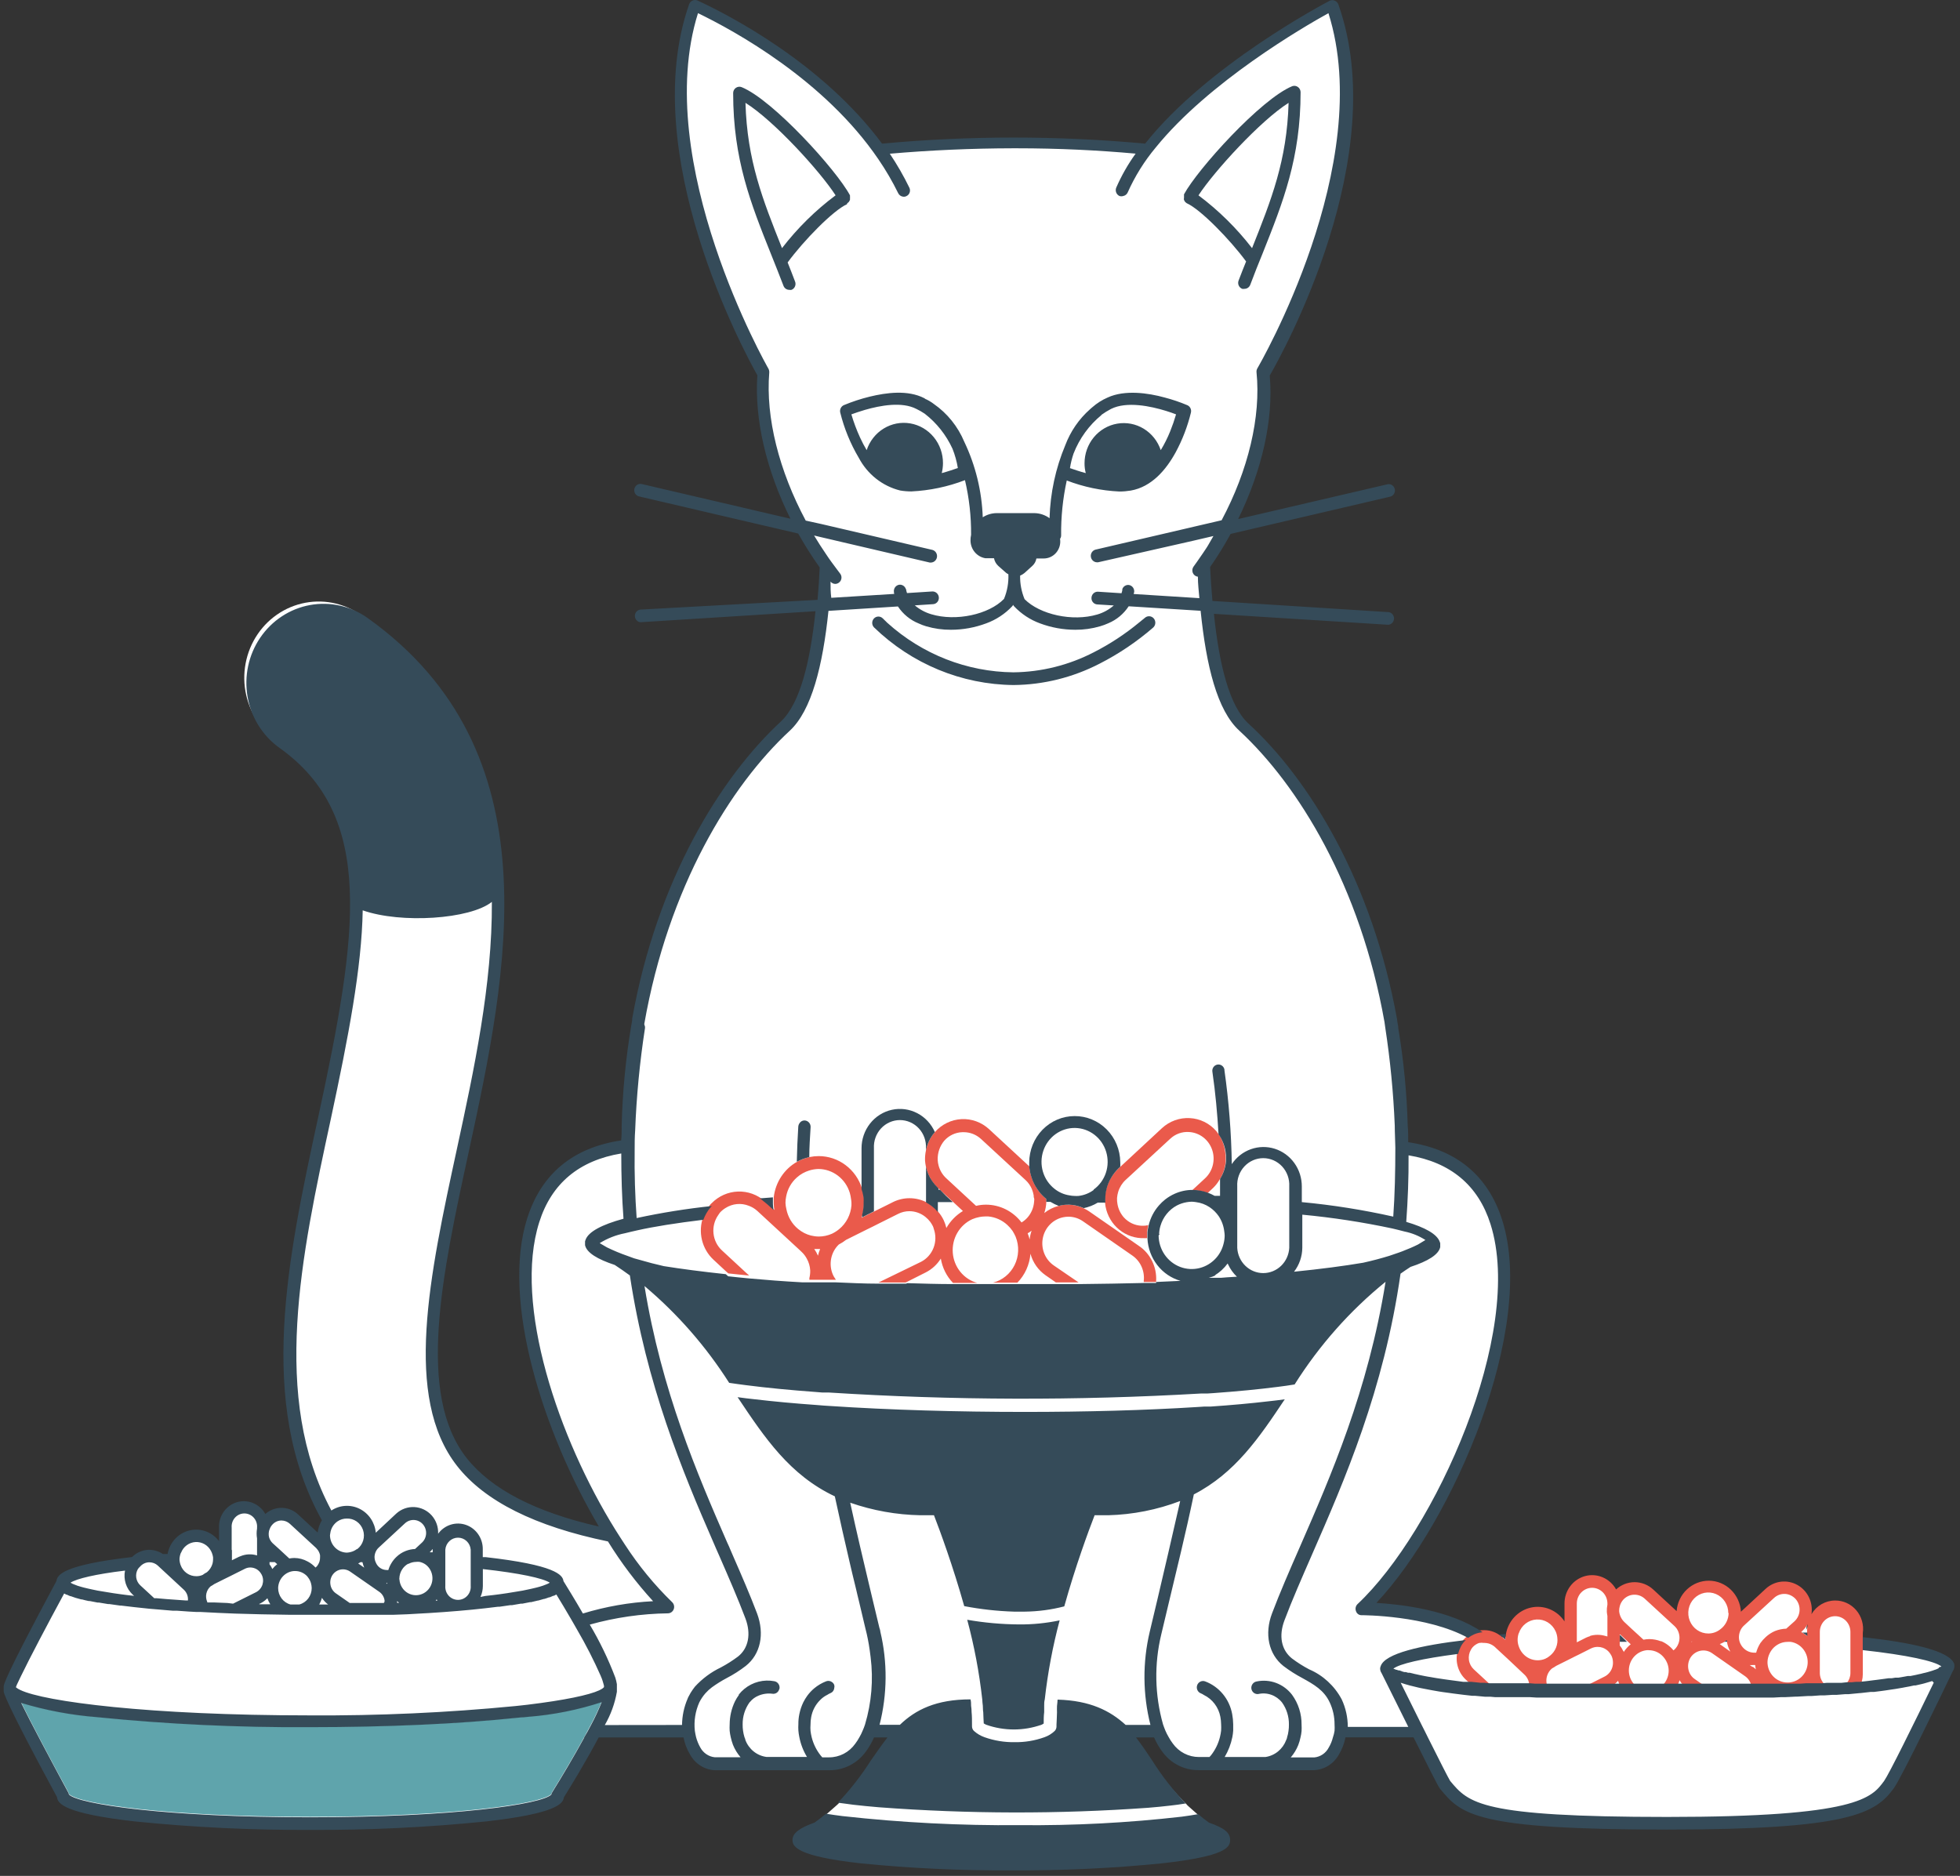 <?xml version="1.0"?>
<svg xmlns="http://www.w3.org/2000/svg" width="210" height="201" viewBox="0 0 210 201" fill="none">
<rect x="0" y="0" width="210" height="201" fill="#333333" stroke="none"/>
<path d="M143.91 185.83L151.679 185.83L151.776 186.011C154.009 190.48 154.487 191.343 154.576 191.461C156.781 194.104 158.119 195.703 178.609 195.703C198.099 195.703 200.756 194.013 202.652 191.434C203.29 190.571 206.443 184.168 208.95 178.954L209.021 178.818C209.065 178.736 209.092 178.647 209.101 178.555C209.106 178.509 209.106 178.464 209.101 178.418L209.411 178.291L209.092 178.4C208.888 177.773 207.382 176.584 199.578 175.757L199.286 175.757L199.286 174.54C199.267 173.961 199.068 173.403 198.719 172.948C198.37 172.493 197.889 172.163 197.345 172.007C196.801 171.851 196.222 171.877 195.694 172.081C195.165 172.285 194.713 172.656 194.404 173.141L193.519 174.613L193.784 172.905C193.856 172.359 193.764 171.805 193.522 171.313C193.28 170.822 192.898 170.418 192.427 170.153C191.956 169.889 191.418 169.777 190.884 169.832C190.35 169.887 189.845 170.106 189.435 170.462L186.254 173.396L186.254 172.678C186.161 171.906 185.797 171.194 185.23 170.677C184.663 170.16 183.932 169.871 183.173 169.866C182.414 169.86 181.679 170.138 181.105 170.647C180.531 171.156 180.157 171.862 180.053 172.633L180.009 173.332L176.988 170.534C176.501 170.088 175.87 169.841 175.216 169.841C174.563 169.841 173.932 170.088 173.445 170.534L173.144 170.816L172.931 170.453C172.629 169.959 172.181 169.577 171.652 169.364C171.124 169.151 170.542 169.117 169.993 169.267C169.444 169.417 168.956 169.744 168.602 170.2C168.247 170.655 168.045 171.215 168.023 171.797L168.023 174.822L167.421 173.913C167.132 173.477 166.744 173.12 166.29 172.873C165.836 172.627 165.33 172.497 164.816 172.496C164.064 172.467 163.327 172.717 162.741 173.201C162.155 173.685 161.759 174.371 161.627 175.13L161.583 175.394L160.502 175.475L160.414 175.412C159.95 175.097 159.4 174.944 158.846 174.976L158.722 174.976L158.544 174.921C155.169 172.605 150.075 171.997 147.338 171.842L146.612 171.797L147.117 171.261C154.983 162.941 164.285 142.432 160.555 130.625C159.085 125.983 155.789 123.259 150.758 122.505L150.483 122.505L150.483 122.214L150.43 120.461C150.328 116.978 149.99 113.506 149.42 110.07L149.269 109.162C146.966 96.383 141.048 84.557 133.439 77.536C131.534 75.783 130.294 71.859 129.638 65.565L129.505 64.184C129.408 63.04 129.328 61.832 129.266 60.551L129.266 60.433L129.337 60.333C130.124 59.202 130.852 58.029 131.516 56.818L132.34 55.229C134.909 49.997 136.096 44.602 135.689 40.042L135.689 39.933L135.751 39.842C137.097 37.499 148.791 16.491 143.077 0.369C143.063 0.323 143.038 0.282 143.006 0.247C142.974 0.212 142.935 0.186 142.891 0.169C142.848 0.149 142.801 0.138 142.754 0.138C142.706 0.138 142.659 0.149 142.616 0.169C142.085 0.45 129.55 7.054 122.95 15.401L122.835 15.537L122.658 15.537C113.298 14.669 103.882 14.669 94.522 15.537L94.301 15.537L94.186 15.392C87.754 6.708 77.531 1.54 74.546 0.16C74.504 0.142 74.459 0.133 74.413 0.133C74.368 0.133 74.322 0.142 74.28 0.16C74.195 0.2 74.129 0.271 74.094 0.36C68.522 16.255 80.047 37.472 81.385 39.833L81.438 39.924L81.438 40.033C81.11 44.575 82.324 50.024 84.982 55.22L85.814 56.809C86.51 58.062 87.273 59.275 88.1 60.442L88.171 60.542L88.171 60.687C88.109 61.886 88.029 63.058 87.931 64.166L87.799 65.547C87.143 71.85 85.903 75.765 83.998 77.527C76.389 84.548 70.471 96.383 68.159 109.18L68.053 109.852C67.448 113.391 67.099 116.97 67.007 120.561C67.007 121.106 67.007 121.642 67.007 122.178L67.007 122.45L66.733 122.45C61.692 123.204 58.397 125.929 56.926 130.57C54.109 139.462 58.698 153.423 64.571 163.314L64.97 163.995L64.208 163.822C57.342 162.251 52.514 159.735 49.857 156.347C44.391 149.353 47.137 136.628 50.052 123.159C54.153 104.203 59.247 80.624 39.333 66.419C38.486 65.675 37.497 65.122 36.43 64.795C35.362 64.467 34.239 64.373 33.134 64.518C32.028 64.663 30.965 65.044 30.012 65.636C29.059 66.228 28.238 67.019 27.601 67.957C26.965 68.895 26.527 69.959 26.316 71.081C26.105 72.203 26.127 73.358 26.378 74.471C26.63 75.584 27.106 76.631 27.776 77.544C28.447 78.456 29.296 79.215 30.27 79.77C40.706 87.218 38.854 99.752 34.558 119.635C31.316 134.639 27.967 150.153 34.903 162.642L35.001 162.814L34.894 162.987C34.68 163.345 34.547 163.749 34.505 164.167L34.425 164.821L31.856 162.451C31.436 162.06 30.892 161.839 30.324 161.829C29.757 161.819 29.206 162.02 28.773 162.396L28.481 162.651L28.277 162.324C28.007 161.879 27.603 161.536 27.126 161.349C26.649 161.161 26.125 161.137 25.634 161.282C25.143 161.427 24.712 161.732 24.405 162.151C24.099 162.57 23.934 163.08 23.936 163.604L23.936 166.048L23.343 165.275C23.013 164.843 22.568 164.518 22.062 164.338C21.556 164.158 21.011 164.132 20.491 164.263C19.971 164.393 19.499 164.674 19.131 165.073C18.763 165.472 18.515 165.971 18.417 166.511L18.364 166.765L17.478 166.838L17.381 166.774C16.941 166.475 16.414 166.339 15.888 166.39C15.362 166.441 14.87 166.676 14.493 167.056L14.413 167.137L14.298 167.137C9.284 167.719 6.582 168.5 6.502 169.399L6.458 169.526C1.338 178.972 0.788 180.48 0.788 180.689C0.784 180.759 0.784 180.828 0.788 180.898L0.788 181.007C0.784 181.076 0.784 181.146 0.788 181.216C0.788 181.425 1.338 182.932 6.458 192.369L6.458 192.506C6.546 193.414 9.328 194.213 14.511 194.804C20.748 195.437 27.014 195.74 33.282 195.712C39.55 195.741 45.816 195.437 52.054 194.804C58.574 194.068 60.027 193.16 60.106 192.524L60.106 192.378C60.771 191.316 62.463 188.546 63.827 186.021L63.916 185.848L73.474 185.848L73.527 186.12C73.645 186.721 73.864 187.296 74.174 187.819C74.414 188.263 74.76 188.637 75.18 188.905C75.6 189.174 76.08 189.328 76.575 189.354L88.897 189.354C89.594 189.362 90.282 189.202 90.907 188.887C91.532 188.571 92.076 188.109 92.494 187.537C92.843 187.087 93.141 186.596 93.38 186.075L93.468 185.875L95.825 185.875L95.382 186.429C94.779 187.192 94.212 188.037 93.672 188.863C92.495 190.388 91.229 191.838 89.88 193.205C89.934 193.205 88.277 194.604 88.33 194.613C95.334 195.728 102.406 196.335 109.494 196.429C115.873 196.339 122.236 195.732 128.522 194.613C128.575 194.613 127.087 193.359 127.149 193.35C125.765 191.963 124.469 190.485 123.269 188.927C122.729 188.101 122.162 187.256 121.559 186.493L121.116 185.939L123.969 185.939L124.057 186.139C124.296 186.657 124.593 187.145 124.943 187.592C125.361 188.163 125.905 188.626 126.53 188.941C127.155 189.257 127.843 189.417 128.54 189.408L140.809 189.408C141.305 189.387 141.786 189.234 142.207 188.965C142.628 188.696 142.973 188.32 143.21 187.873C143.524 187.355 143.743 186.783 143.857 186.184L143.91 185.83Z" fill="white"/>
<path d="M56.599 183.902L56.068 183.957L55.935 183.957L55.27 184.02C49.255 184.656 41.495 185.01 33.23 185.01C25.604 185.059 17.981 184.702 10.392 183.939C7.639 183.723 4.917 183.212 2.269 182.413C3.261 184.447 5.36 188.416 7.318 192.022C7.353 192.087 7.377 192.158 7.389 192.231C8.381 193.267 17.78 194.665 33.23 194.665C48.679 194.665 58.078 193.267 59.071 192.231C59.091 192.145 59.124 192.062 59.168 191.986C60.187 190.351 61.489 188.153 62.588 186.146C62.712 185.919 62.836 185.692 62.951 185.464C63.066 185.237 63.199 185.01 63.314 184.783C63.744 183.983 64.128 183.158 64.466 182.313C61.913 183.154 59.273 183.688 56.599 183.902Z" fill="#5FA4AC"/>
<path d="M196.611 171.495C196.103 171.496 195.604 171.631 195.161 171.887C194.719 172.143 194.349 172.512 194.086 172.957C194.18 172.339 194.085 171.706 193.814 171.145C193.543 170.584 193.11 170.123 192.573 169.825C192.037 169.526 191.423 169.405 190.817 169.478C190.211 169.551 189.641 169.815 189.187 170.232L186.529 172.694C186.475 171.8 186.092 170.96 185.458 170.343C184.824 169.727 183.986 169.379 183.112 169.371C182.238 169.363 181.394 169.695 180.749 170.3C180.104 170.904 179.707 171.737 179.637 172.63L177.121 170.305C176.576 169.805 175.869 169.528 175.137 169.528C174.405 169.528 173.698 169.805 173.153 170.305C172.829 169.723 172.326 169.268 171.722 169.01C171.119 168.752 170.45 168.706 169.819 168.879C169.187 169.053 168.63 169.435 168.233 169.968C167.836 170.5 167.622 171.152 167.625 171.822L167.625 173.729C167.237 173.143 166.688 172.689 166.047 172.425C165.405 172.162 164.702 172.101 164.027 172.25C163.352 172.4 162.735 172.753 162.257 173.264C161.779 173.775 161.461 174.421 161.344 175.119C161.305 175.313 161.284 175.511 161.282 175.709L161.007 175.455C160.893 175.348 160.768 175.254 160.635 175.173C160.113 174.815 159.491 174.639 158.864 174.674L158.775 174.674C158.471 174.701 158.172 174.774 157.889 174.892C157.654 174.995 157.431 175.126 157.225 175.282C157.136 175.355 157.065 175.437 156.986 175.509C156.928 175.556 156.875 175.608 156.826 175.664C156.662 175.845 156.524 176.05 156.419 176.272C156.302 176.503 156.212 176.747 156.153 176.999C156.028 177.529 156.045 178.083 156.201 178.604C156.357 179.125 156.646 179.593 157.039 179.96L157.402 180.296L157.552 180.296L158.004 180.342L158.509 180.396L158.952 180.396L159.475 180.451L159.617 180.451L157.907 178.87C157.625 178.608 157.44 178.254 157.385 177.867C157.33 177.481 157.408 177.088 157.606 176.754C157.657 176.663 157.716 176.578 157.783 176.5C157.97 176.292 158.204 176.136 158.465 176.045C158.632 176.014 158.802 176.01 158.97 176.036L159.058 176.036C159.208 176.039 159.357 176.06 159.501 176.1C159.743 176.172 159.966 176.296 160.157 176.463L160.29 176.59L161.539 177.744L163.311 179.415C163.472 179.56 163.603 179.737 163.696 179.935C163.789 180.133 163.842 180.349 163.851 180.569C163.86 180.668 163.86 180.769 163.851 180.868L164.445 180.914L165.065 180.914L165.162 180.914L165.64 180.914L165.915 180.914C165.888 180.88 165.865 180.843 165.844 180.805C165.657 180.404 165.632 179.944 165.773 179.524C165.871 179.228 166.049 178.966 166.287 178.77C166.44 178.688 166.588 178.597 166.73 178.498L168.059 177.835L168.67 177.526L169.281 177.226L170.468 176.627C170.69 176.519 170.932 176.463 171.177 176.463C171.361 176.461 171.544 176.492 171.718 176.554C171.839 176.597 171.955 176.655 172.063 176.727C172.264 176.859 172.434 177.036 172.559 177.244C172.597 177.295 172.629 177.35 172.657 177.408C172.753 177.612 172.807 177.835 172.816 178.062C172.829 178.274 172.802 178.487 172.736 178.688C172.667 178.898 172.558 179.091 172.415 179.256C172.272 179.422 172.098 179.556 171.904 179.651L169.095 181.059L169.583 181.059L170.3 181.059L170.513 181.059L170.991 181.059L171.682 181.059L171.948 181.059L172.479 180.787C172.814 180.615 173.114 180.381 173.365 180.096C173.475 180.454 173.64 180.791 173.853 181.095L176.103 181.095C175.62 180.965 175.197 180.664 174.909 180.245C174.621 179.827 174.486 179.318 174.527 178.808C174.568 178.298 174.783 177.818 175.134 177.455C175.486 177.091 175.951 176.865 176.448 176.817L176.652 176.817C176.978 176.818 177.3 176.896 177.593 177.046C177.885 177.195 178.139 177.413 178.335 177.68C178.48 177.872 178.593 178.087 178.672 178.316C178.746 178.538 178.785 178.771 178.787 179.006C178.787 179.494 178.627 179.968 178.333 180.352C178.039 180.735 177.628 181.007 177.166 181.123L179.416 181.123C179.655 180.793 179.837 180.425 179.956 180.033C180.176 180.426 180.478 180.765 180.842 181.023L180.984 181.114L183.314 181.114L181.586 179.915C181.406 179.793 181.252 179.636 181.133 179.452C181.014 179.267 180.933 179.06 180.895 178.843C180.815 178.405 180.904 177.952 181.143 177.58C181.389 177.214 181.765 176.962 182.191 176.877C182.617 176.792 183.058 176.881 183.42 177.126L186.963 179.597C187.142 179.72 187.295 179.878 187.413 180.062C187.532 180.246 187.614 180.452 187.654 180.669C187.667 180.777 187.667 180.887 187.654 180.995L188.142 180.995L188.31 180.995L188.806 180.995L189.09 180.995C189.1 180.856 189.1 180.717 189.09 180.578C189.281 180.767 189.492 180.934 189.718 181.077L190.294 181.077L190.923 181.077L191.57 181.077L192.146 181.077L192.81 181.077L193.448 181.032L193.678 181.032C193.828 180.914 193.967 180.783 194.095 180.641C194.161 180.763 194.238 180.879 194.325 180.986L194.608 180.986L195.14 180.986L195.689 180.941L196.194 180.941L196.593 180.941C196.164 180.932 195.755 180.751 195.454 180.437C195.153 180.123 194.983 179.701 194.981 179.261L194.981 174.856C194.981 174.41 195.153 173.982 195.461 173.667C195.768 173.352 196.185 173.175 196.619 173.175C197.054 173.175 197.471 173.352 197.778 173.667C198.086 173.982 198.258 174.41 198.258 174.856L198.258 179.261C198.258 179.656 198.122 180.038 197.874 180.34C197.626 180.642 197.282 180.845 196.903 180.914L197.248 180.914L197.842 180.85L198.267 180.85L198.373 180.85L198.808 180.805L199.224 180.805C199.462 180.369 199.587 179.878 199.587 179.379L199.587 174.974C199.649 174.538 199.617 174.094 199.495 173.673C199.374 173.251 199.164 172.861 198.881 172.531C198.598 172.2 198.249 171.936 197.857 171.757C197.465 171.579 197.04 171.489 196.611 171.495ZM189.373 178.089C189.381 177.773 189.457 177.463 189.594 177.181C189.784 176.77 190.093 176.43 190.48 176.209C190.576 176.151 190.677 176.103 190.782 176.064C191.011 175.976 191.254 175.93 191.499 175.927C191.626 175.918 191.753 175.918 191.88 175.927C192.415 176.014 192.898 176.305 193.231 176.743C193.564 177.181 193.722 177.732 193.674 178.285C193.626 178.838 193.374 179.352 192.97 179.722C192.566 180.092 192.041 180.291 191.499 180.278C191.217 180.277 190.938 180.218 190.679 180.106C190.419 179.994 190.183 179.83 189.986 179.624C189.788 179.418 189.632 179.174 189.527 178.906C189.422 178.638 189.369 178.351 189.373 178.062L189.373 178.089ZM184.261 176.163C184.426 176.099 184.586 176.023 184.74 175.936C184.84 175.884 184.938 175.827 185.032 175.764L185.032 175.945C185.094 176.307 185.217 176.654 185.395 176.972L184.261 176.163ZM181.241 175.964C181.241 175.964 181.241 175.909 181.241 175.882L181.294 175.882L181.241 175.964ZM177.954 175.864C177.561 175.711 177.144 175.631 176.723 175.628C176.509 175.63 176.295 175.651 176.085 175.691L175.553 175.201L174.827 174.538L174.03 173.793C173.714 173.487 173.518 173.074 173.48 172.63C173.477 172.446 173.501 172.262 173.551 172.085C173.619 171.84 173.74 171.613 173.906 171.422C174.197 171.094 174.603 170.896 175.036 170.872C175.469 170.848 175.894 171 176.218 171.295L179.416 174.238C179.5 174.319 179.577 174.407 179.646 174.501C179.785 174.709 179.878 174.944 179.921 175.192C179.964 175.444 179.951 175.703 179.884 175.95C179.816 176.197 179.696 176.425 179.531 176.618C179.463 176.699 179.386 176.773 179.301 176.836C178.938 176.395 178.476 176.052 177.954 175.836L177.954 175.864ZM173.968 177.044C173.968 176.99 173.968 176.935 173.906 176.881C173.808 176.675 173.686 176.483 173.542 176.309C173.542 176.309 173.542 176.254 173.542 176.218L173.542 175.128L173.587 175.128L174.313 175.8L174.721 176.182C174.426 176.416 174.172 176.698 173.968 177.017L173.968 177.044ZM170.371 175.31C170.223 175.355 170.078 175.409 169.937 175.473L168.945 175.973L168.945 171.813C168.945 171.367 169.117 170.94 169.425 170.625C169.732 170.31 170.149 170.132 170.584 170.132C171.018 170.132 171.435 170.31 171.743 170.625C172.05 170.94 172.223 171.367 172.223 171.813L172.223 171.94C172.171 172.191 172.15 172.447 172.161 172.703C172.172 172.852 172.193 173.001 172.223 173.148L172.223 175.346C172.129 175.316 172.035 175.292 171.939 175.273C171.425 175.132 170.883 175.135 170.371 175.282L170.371 175.31ZM162.726 175.01C162.861 174.597 163.114 174.235 163.452 173.971C163.79 173.707 164.198 173.552 164.622 173.528C165.046 173.503 165.468 173.61 165.833 173.834C166.197 174.057 166.488 174.388 166.668 174.783C166.766 174.995 166.829 175.222 166.854 175.455C166.902 175.82 166.857 176.191 166.722 176.532C166.586 176.873 166.366 177.172 166.083 177.399C165.927 177.538 165.751 177.651 165.561 177.735C165.288 177.85 164.996 177.905 164.702 177.899C164.407 177.892 164.117 177.823 163.85 177.696C163.583 177.569 163.345 177.386 163.15 177.16C162.955 176.934 162.807 176.669 162.717 176.381C162.642 176.166 162.603 175.938 162.602 175.709C162.602 175.462 162.644 175.216 162.726 174.983L162.726 175.01ZM185.209 172.839C185.204 173.179 185.121 173.513 184.967 173.814C184.813 174.116 184.593 174.376 184.324 174.574C183.957 174.868 183.505 175.028 183.039 175.028C182.614 175.03 182.199 174.902 181.845 174.661C181.491 174.421 181.215 174.077 181.051 173.675C180.888 173.273 180.845 172.831 180.927 172.403C181.01 171.976 181.214 171.584 181.514 171.276C181.815 170.968 182.197 170.758 182.614 170.674C183.031 170.589 183.463 170.634 183.855 170.801C184.247 170.969 184.581 171.252 184.816 171.615C185.051 171.977 185.176 172.404 185.174 172.839L185.209 172.839ZM190.073 171.222C190.374 170.943 190.765 170.787 191.171 170.786L191.26 170.786C191.693 170.814 192.1 171.013 192.394 171.34C192.684 171.673 192.834 172.111 192.811 172.557C192.788 173.003 192.593 173.421 192.27 173.72L191.384 174.51C190.968 174.525 190.558 174.611 190.17 174.765C189.814 174.921 189.485 175.135 189.196 175.4C188.978 175.596 188.782 175.815 188.611 176.054C188.411 176.371 188.259 176.717 188.159 177.081L187.867 177.081C187.431 177.055 187.023 176.852 186.733 176.518C186.591 176.356 186.48 176.168 186.405 175.964C186.331 175.754 186.301 175.532 186.317 175.31C186.334 175.075 186.397 174.846 186.503 174.638C186.592 174.462 186.712 174.305 186.857 174.174L190.073 171.222ZM193.616 174.538L193.616 175.282C193.447 175.145 193.266 175.023 193.076 174.919L192.987 174.874L193.129 174.728C193.34 174.535 193.519 174.308 193.661 174.056C193.647 174.207 193.641 174.359 193.643 174.51L193.616 174.538ZM187.77 178.616L187.468 178.407C187.577 178.416 187.687 178.416 187.796 178.407L188.053 178.407C188.068 178.563 188.092 178.717 188.124 178.87C188.023 178.766 187.914 178.672 187.796 178.589L187.77 178.616Z" fill="#EA5A4B"/>
<path d="M122.02 133.493L116.705 129.806C116.506 129.668 116.295 129.55 116.076 129.451C115.305 129.093 114.443 128.991 113.613 129.161C113.544 129.175 113.476 129.193 113.409 129.215C112.855 129.357 112.336 129.617 111.886 129.978C112.017 129.592 112.092 129.188 112.107 128.779C112.107 128.67 112.107 128.57 112.107 128.461C111.963 128.35 111.827 128.229 111.7 128.098C111.577 127.974 111.462 127.844 111.354 127.707C111.278 127.612 111.207 127.512 111.142 127.408C110.872 127.023 110.663 126.597 110.521 126.145C110.396 125.766 110.316 125.373 110.282 124.974L105.977 120.995C105.576 120.624 105.107 120.337 104.598 120.151C104.089 119.966 103.549 119.885 103.009 119.914C102.469 119.943 101.94 120.08 101.452 120.319C100.964 120.557 100.527 120.892 100.166 121.304C99.988 121.505 99.831 121.724 99.696 121.958C99.464 122.363 99.299 122.805 99.209 123.266C99.132 123.624 99.099 123.99 99.111 124.356C99.171 125.15 99.434 125.915 99.873 126.572C100.047 126.823 100.246 127.054 100.467 127.262L100.538 127.335L100.706 127.48L101.415 128.143L102.141 128.806L103.169 129.76C102.437 130.202 101.827 130.827 101.397 131.577C101.33 131.292 101.235 131.015 101.113 130.75C100.957 130.421 100.757 130.115 100.52 129.842C100.33 129.613 100.116 129.406 99.882 129.224C99.683 129.071 99.473 128.934 99.253 128.816C98.692 128.533 98.075 128.387 97.45 128.387C96.825 128.387 96.209 128.533 95.648 128.816L95.346 128.97L93.699 129.787L93.061 130.105L92.432 130.423L92.308 130.478C92.346 130.373 92.378 130.267 92.405 130.16C92.499 129.804 92.553 129.438 92.565 129.07C92.569 129 92.569 128.931 92.565 128.861C92.574 128.707 92.574 128.552 92.565 128.398C92.547 128.174 92.512 127.952 92.459 127.735C92.459 127.608 92.397 127.48 92.361 127.353C92.048 126.345 91.43 125.465 90.597 124.84C89.765 124.214 88.76 123.877 87.728 123.875C87.401 123.875 87.074 123.909 86.754 123.974C86.525 124.027 86.301 124.094 86.08 124.174C85.853 124.259 85.631 124.359 85.416 124.474C84.73 124.857 84.143 125.404 83.705 126.068C83.268 126.731 82.992 127.493 82.9 128.289C82.9 128.479 82.9 128.67 82.9 128.861C82.9 128.861 82.9 128.934 82.9 128.97C82.907 129.195 82.928 129.42 82.962 129.642L82.289 129.024L81.952 128.716C81.152 128.008 80.122 127.636 79.066 127.673C78.01 127.71 77.007 128.154 76.256 128.915L76.141 129.024C75.967 129.223 75.812 129.439 75.68 129.669C75.548 129.898 75.436 130.138 75.344 130.387C75.059 131.179 75.013 132.04 75.21 132.859C75.407 133.678 75.84 134.418 76.451 134.983L77.78 136.218L78.037 136.445L79.153 136.563L80.269 136.672L80.003 136.436L77.346 133.975C76.84 133.506 76.52 132.862 76.447 132.168C76.373 131.473 76.551 130.774 76.947 130.205C77.009 130.114 77.062 130.024 77.133 129.933C77.308 129.742 77.507 129.577 77.726 129.442C78.096 129.205 78.513 129.059 78.947 129.017C79.381 128.974 79.818 129.036 80.225 129.197C80.55 129.314 80.85 129.492 81.111 129.724L81.181 129.787L85.735 133.993L85.885 134.138C86.11 134.346 86.299 134.592 86.443 134.865C86.657 135.245 86.781 135.671 86.807 136.109C86.817 136.39 86.787 136.672 86.718 136.945L86.718 137.126L87.356 137.126L88.011 137.126L88.764 137.126L89.562 137.126L89.455 136.963C89.377 136.851 89.309 136.733 89.252 136.609C89.008 136.067 88.938 135.461 89.049 134.876C89.16 134.291 89.448 133.756 89.872 133.348C90.146 133.206 90.407 133.039 90.651 132.848L92.91 131.722L93.504 131.431L94.097 131.132L96.224 130.069C96.6 129.877 97.016 129.777 97.437 129.778C98.057 129.78 98.659 129.994 99.147 130.387C99.345 130.545 99.524 130.728 99.678 130.932C99.78 131.076 99.872 131.228 99.953 131.386C99.995 131.479 100.027 131.577 100.05 131.677C100.285 132.337 100.274 133.062 100.019 133.714C99.763 134.366 99.283 134.899 98.668 135.21L94.301 137.335L94.115 137.417L95.568 137.417C96.046 137.417 96.542 137.417 97.03 137.417L97.154 137.362L99.173 136.345C99.839 136.011 100.403 135.495 100.803 134.856C100.966 135.841 101.421 136.751 102.106 137.462L104.701 137.462C103.993 137.268 103.361 136.854 102.893 136.276C102.424 135.698 102.141 134.986 102.084 134.237C102.027 133.488 102.197 132.739 102.572 132.093C102.948 131.447 103.509 130.937 104.179 130.632C104.422 130.532 104.674 130.456 104.932 130.405C105.142 130.365 105.355 130.344 105.569 130.341C105.676 130.341 105.782 130.341 105.888 130.341C106.645 130.412 107.359 130.731 107.926 131.25C108.135 131.44 108.322 131.653 108.484 131.886C108.612 132.088 108.724 132.301 108.821 132.521C109.015 133.005 109.106 133.525 109.086 134.048C109.066 134.571 108.937 135.083 108.706 135.549C108.476 136.016 108.15 136.426 107.751 136.751C107.352 137.077 106.888 137.31 106.393 137.435L109.007 137.435C109.816 136.605 110.312 135.508 110.406 134.338C110.664 135.279 111.238 136.096 112.027 136.645L113.126 137.408L115.562 137.408L112.904 135.591C112.447 135.275 112.091 134.827 111.883 134.304C111.674 133.78 111.622 133.205 111.733 132.651C111.844 132.097 112.114 131.59 112.507 131.193C112.9 130.796 113.399 130.528 113.941 130.423C114.116 130.387 114.294 130.369 114.472 130.369C115.028 130.368 115.572 130.539 116.032 130.859L121.347 134.547C121.77 134.845 122.106 135.257 122.316 135.738C122.527 136.218 122.606 136.749 122.543 137.272C122.538 137.302 122.538 137.332 122.543 137.362L123.207 137.362L123.872 137.362C123.872 137.362 123.872 137.29 123.872 137.253C123.914 136.515 123.764 135.778 123.439 135.118C123.114 134.458 122.625 133.897 122.02 133.493ZM110.557 127.408C110.648 127.626 110.714 127.855 110.752 128.089C110.752 128.189 110.752 128.289 110.796 128.389C110.84 128.489 110.796 128.643 110.796 128.77C110.748 129.394 110.502 129.984 110.096 130.45C109.909 130.663 109.691 130.844 109.45 130.986C108.998 130.392 108.42 129.912 107.76 129.581C107.1 129.251 106.375 129.079 105.64 129.079C105.282 129.08 104.926 129.122 104.577 129.206L104.125 128.788L103.399 128.116L102.681 127.453L101.388 126.254C100.991 125.891 100.705 125.418 100.564 124.892C100.509 124.693 100.477 124.489 100.467 124.283C100.441 123.529 100.694 122.792 101.175 122.221C101.421 121.946 101.717 121.724 102.047 121.568C102.377 121.412 102.735 121.326 103.098 121.313L103.248 121.313C103.935 121.311 104.598 121.57 105.109 122.04L109.892 126.454C110.178 126.72 110.404 127.045 110.557 127.408ZM87.639 134.547C87.533 134.293 87.399 134.053 87.241 133.829L87.684 133.829L87.87 133.829C87.775 134.062 87.698 134.302 87.639 134.547ZM84.158 128.879C84.159 128.656 84.182 128.434 84.229 128.216C84.371 127.421 84.774 126.7 85.371 126.172C85.568 125.992 85.785 125.836 86.018 125.709C86.236 125.59 86.464 125.493 86.7 125.419C87.022 125.318 87.356 125.263 87.692 125.255C88.445 125.261 89.176 125.513 89.779 125.973C90.383 126.434 90.828 127.079 91.05 127.816C91.113 128.033 91.157 128.255 91.183 128.479C91.207 128.611 91.222 128.745 91.227 128.879C91.227 128.97 91.227 129.061 91.227 129.152C91.189 129.647 91.052 130.129 90.825 130.568C90.598 131.007 90.286 131.394 89.907 131.704C89.67 131.898 89.411 132.063 89.136 132.194C88.689 132.392 88.207 132.494 87.719 132.494C87.435 132.491 87.153 132.454 86.877 132.385C86.636 132.322 86.402 132.234 86.178 132.122C85.939 131.998 85.713 131.849 85.504 131.677C84.859 131.143 84.417 130.394 84.255 129.56C84.2 129.337 84.167 129.109 84.158 128.879ZM110.318 132.812C110.266 132.585 110.194 132.363 110.105 132.149C110.253 132.066 110.395 131.972 110.53 131.867C110.424 132.173 110.353 132.49 110.318 132.812Z" fill="#EA5A4B"/>
<path d="M130.57 121.539C130.481 121.421 130.41 121.303 130.313 121.194C129.954 120.781 129.519 120.445 129.032 120.206C128.545 119.968 128.017 119.831 127.478 119.804C126.937 119.774 126.396 119.853 125.886 120.036C125.375 120.22 124.905 120.506 124.501 120.876L119.992 125.063L119.753 125.29C119.479 125.56 119.241 125.865 119.044 126.199C118.911 126.411 118.799 126.636 118.708 126.871C118.616 127.093 118.545 127.324 118.495 127.561C118.445 127.782 118.412 128.007 118.398 128.233L118.398 128.297C118.384 128.499 118.384 128.703 118.398 128.905C118.496 129.902 118.94 130.83 119.649 131.52C120.358 132.21 121.284 132.616 122.26 132.665L122.482 132.665C122.623 132.674 122.765 132.674 122.907 132.665C122.907 132.593 122.907 132.52 122.907 132.448C122.907 132.375 122.907 132.148 122.907 131.993C122.935 131.752 122.976 131.512 123.031 131.276C122.798 131.329 122.56 131.35 122.322 131.339C121.959 131.325 121.602 131.238 121.273 131.082C120.943 130.926 120.646 130.705 120.4 130.431C120.05 130.03 119.817 129.536 119.727 129.005C119.689 128.795 119.675 128.582 119.682 128.369C119.7 128.144 119.741 127.922 119.806 127.706C119.954 127.218 120.226 126.779 120.595 126.435L125.378 122.02C125.648 121.766 125.966 121.571 126.311 121.446C126.657 121.321 127.024 121.269 127.389 121.294C127.939 121.323 128.468 121.518 128.91 121.855C129.351 122.193 129.685 122.657 129.869 123.189C130.053 123.721 130.079 124.297 129.943 124.844C129.808 125.391 129.517 125.885 129.108 126.262L127.744 127.525C128.041 127.528 128.338 127.558 128.63 127.615C128.889 127.666 129.144 127.739 129.391 127.833L129.985 127.279C130.259 127.012 130.494 126.706 130.685 126.371C131.043 125.803 131.262 125.155 131.323 124.482C131.323 124.427 131.323 124.382 131.323 124.328C131.337 124.024 131.32 123.719 131.27 123.419C131.188 122.744 130.948 122.098 130.57 121.539Z" fill="#EA5A4B"/>
<path d="M86.709 123.982C86.709 122.91 86.788 121.848 86.85 120.785C86.863 120.606 86.805 120.429 86.691 120.293C86.576 120.157 86.414 120.072 86.239 120.058C86.119 120.05 85.999 120.076 85.893 120.134C85.786 120.192 85.698 120.279 85.637 120.385C85.578 120.478 85.542 120.584 85.531 120.694C85.451 121.948 85.398 123.219 85.371 124.482C85.586 124.367 85.808 124.267 86.035 124.182C86.256 124.102 86.481 124.035 86.709 123.982Z" fill="#354B59"/>
<path d="M193.643 174.928L193.103 174.928C193.293 175.032 193.474 175.153 193.643 175.291L193.643 174.928Z" fill="#354B59"/>
<path d="M161.273 175.672C161.275 175.474 161.296 175.276 161.335 175.082L160.626 175.137C160.759 175.217 160.884 175.311 160.998 175.418L161.273 175.672Z" fill="#354B59"/>
<path d="M173.594 175.201L173.55 175.201L173.55 175.918L174.321 175.918L173.594 175.201Z" fill="#354B59"/>
<path d="M185.032 175.737C184.937 175.8 184.84 175.859 184.739 175.912L185.058 175.912L185.032 175.737Z" fill="#354B59"/>
<path d="M209.376 178.289C208.906 176.872 204.734 175.982 199.578 175.419L199.578 176.809C204.362 177.336 207.294 177.989 208.002 178.553L207.932 178.607L207.861 178.607L207.746 178.671L207.692 178.762L207.551 178.825L207.427 178.88L207.258 178.934L207.108 178.989L206.913 179.052L206.727 179.107L206.514 179.17L206.302 179.225L206.062 179.279L205.823 179.343L205.566 179.397L205.292 179.461L205.026 179.515L204.707 179.579L204.424 179.579L204.078 179.643L203.777 179.697L203.396 179.761L203.068 179.761L202.67 179.824L202.333 179.824L201.881 179.888L201.544 179.933L201.057 179.997L200.685 180.042L200.189 180.106L199.799 180.151L199.268 180.206L198.851 180.206L198.417 180.251L198.311 180.251L197.886 180.251L197.292 180.315L196.947 180.315L196.885 180.315L196.637 180.315L196.238 180.315L195.733 180.315L195.184 180.36L194.652 180.36L194.369 180.36L194.023 180.36L193.722 180.36L193.492 180.36L192.854 180.406L192.19 180.406L191.614 180.406L190.967 180.406L190.338 180.406L189.762 180.406L189.213 180.406L189.045 180.406L188.549 180.406L188.38 180.406L187.893 180.406L187.698 180.406L186.91 180.406L186.299 180.406L185.519 180.406L184.864 180.406L184.173 180.406L183.499 180.406L173.25 180.406L172.47 180.406L171.735 180.406L171.044 180.406L170.566 180.406L170.353 180.406L169.635 180.406L169.148 180.406L168.962 180.406L168.289 180.406L167.589 180.406L166.969 180.406L166.384 180.406L165.968 180.406L165.693 180.406L165.215 180.406L165.117 180.406L164.497 180.406L163.904 180.36L163.346 180.36L162.796 180.36L162.194 180.36L161.68 180.36L161.521 180.36L161.104 180.36L160.865 180.36L160.555 180.36L160.041 180.36L159.696 180.36L159.554 180.36L159.031 180.306L158.589 180.306L158.084 180.251L157.632 180.206L157.481 180.206L157.162 180.206L156.764 180.206L156.285 180.142L155.887 180.088L155.47 180.033L155.072 179.979L154.682 179.924L154.328 179.87L153.955 179.815L153.637 179.761L153.273 179.697L152.99 179.652L152.644 179.588L152.379 179.534L152.06 179.47L151.82 179.415L151.528 179.352L151.316 179.297L151.05 179.234L150.864 179.234L150.625 179.161L150.456 179.161L150.244 179.098L150.111 179.043L149.925 178.98L149.81 178.98L149.659 178.916L149.57 178.916L149.438 178.843L149.376 178.843L149.296 178.789C149.934 178.289 152.325 177.717 156.223 177.217C156.283 176.965 156.372 176.721 156.489 176.491C156.595 176.268 156.732 176.063 156.897 175.882C156.945 175.826 156.999 175.775 157.056 175.728C152.21 176.291 148.374 177.172 147.932 178.525C147.893 178.608 147.872 178.698 147.87 178.789C147.872 178.904 147.896 179.018 147.94 179.125L147.994 179.216L148.064 179.352C148.995 181.232 149.978 183.212 150.89 185.038L144.406 185.038C144.407 184.013 144.183 183.001 143.75 182.077C142.977 180.635 141.75 179.504 140.269 178.871C139.618 178.529 138.996 178.134 138.408 177.69C137.283 176.781 136.991 175.283 137.62 173.621C138.435 171.45 139.48 169.079 140.588 166.536C144.043 158.643 148.277 148.943 150.058 136.472C150.403 136.227 150.766 135.982 151.13 135.746C152.99 135.137 154.133 134.438 154.31 133.629C154.318 133.578 154.318 133.526 154.31 133.475C154.31 133.475 154.31 133.475 154.31 133.402C154.309 133.387 154.309 133.372 154.31 133.357C154.314 133.308 154.314 133.26 154.31 133.211C154.297 133.158 154.28 133.106 154.257 133.057C153.964 132.23 152.689 131.522 150.669 130.923C150.837 128.634 150.935 126.263 150.917 123.793C155.408 124.537 158.376 126.99 159.696 131.159C163.39 142.803 153.716 164.129 145.451 171.877C145.353 171.971 145.284 172.093 145.254 172.227C145.224 172.362 145.234 172.502 145.283 172.631C145.324 172.764 145.407 172.879 145.52 172.958C145.632 173.037 145.767 173.075 145.903 173.067C145.983 173.067 152.875 173.067 157.295 175.501C157.501 175.345 157.724 175.214 157.96 175.11C158.243 174.993 158.541 174.919 158.845 174.892C155.373 172.503 150.102 171.904 147.471 171.75C155.709 162.976 164.621 142.312 160.954 130.741C159.439 125.963 156.055 123.157 150.881 122.385C150.881 121.803 150.881 121.213 150.828 120.623C150.733 117.124 150.395 113.636 149.818 110.187C149.818 109.932 149.748 109.669 149.703 109.415C149.708 109.381 149.708 109.348 149.703 109.315C147.046 94.446 140.224 83.447 133.758 77.525C131.72 75.645 130.63 71.222 130.063 65.772L148.747 66.944C148.91 66.931 149.062 66.856 149.175 66.736C149.288 66.614 149.354 66.455 149.359 66.287C149.365 66.12 149.31 65.956 149.205 65.827C149.1 65.699 148.953 65.614 148.791 65.59L129.904 64.391C129.798 63.229 129.718 62.03 129.656 60.758C130.452 59.617 131.186 58.432 131.853 57.207L148.897 53.229C148.987 53.214 149.073 53.181 149.149 53.131C149.226 53.081 149.292 53.015 149.343 52.938C149.394 52.861 149.429 52.774 149.446 52.682C149.463 52.591 149.461 52.496 149.441 52.406C149.421 52.315 149.383 52.229 149.329 52.154C149.276 52.078 149.208 52.015 149.129 51.968C149.051 51.921 148.964 51.891 148.874 51.88C148.783 51.868 148.692 51.876 148.605 51.903L132.659 55.617C135.21 50.413 136.468 44.918 136.043 40.24C137.434 37.833 149.163 16.734 143.396 0.476C143.364 0.385 143.313 0.303 143.247 0.234C143.182 0.165 143.102 0.111 143.015 0.076C142.93 0.036 142.838 0.015 142.745 0.015C142.651 0.015 142.559 0.036 142.475 0.076C141.846 0.403 129.337 7.006 122.693 15.39C113.316 14.522 103.882 14.522 94.505 15.39C88.091 6.743 78.063 1.593 74.741 0.058C74.656 0.02 74.564 -7.71499e-08 74.471 -7.70532e-08C74.378 -7.69564e-08 74.286 0.02 74.2 0.058C74.117 0.094 74.042 0.148 73.98 0.215C73.917 0.282 73.869 0.362 73.837 0.449C68.212 16.498 79.808 37.833 81.146 40.213C80.818 44.936 82.111 50.404 84.689 55.581L68.805 51.875C68.718 51.849 68.627 51.841 68.537 51.852C68.446 51.864 68.359 51.894 68.281 51.941C68.203 51.988 68.134 52.051 68.081 52.127C68.027 52.202 67.989 52.287 67.969 52.378C67.949 52.469 67.947 52.563 67.964 52.655C67.981 52.746 68.016 52.834 68.067 52.911C68.118 52.988 68.184 53.053 68.261 53.103C68.338 53.153 68.423 53.187 68.513 53.201L85.522 57.17C86.226 58.423 86.995 59.635 87.825 60.804C87.772 61.984 87.692 63.147 87.595 64.273L68.611 65.318C68.449 65.337 68.299 65.417 68.191 65.541C68.083 65.666 68.023 65.827 68.023 65.994C68.023 66.162 68.083 66.323 68.191 66.448C68.299 66.572 68.449 66.652 68.611 66.671L87.373 65.49C86.806 70.94 85.717 75.372 83.679 77.298C77.221 83.265 70.391 94.264 67.734 109.151C67.734 109.151 67.734 109.197 67.734 109.224C67.734 109.433 67.68 109.623 67.645 109.823C67.045 113.377 66.698 116.972 66.609 120.577C66.609 121.122 66.609 121.658 66.555 122.194C61.391 122.966 57.998 125.773 56.483 130.55C53.684 139.37 58.202 153.475 64.163 163.566C57.369 162.022 52.647 159.57 49.989 156.218C44.612 149.352 47.332 136.699 50.246 123.311C54.366 104.237 59.486 80.559 39.386 66.217C38.495 65.581 37.49 65.132 36.429 64.894C35.369 64.656 34.273 64.635 33.204 64.832C32.136 65.028 31.116 65.438 30.202 66.039C29.288 66.64 28.498 67.419 27.878 68.333C26.626 70.178 26.14 72.458 26.527 74.671C26.914 76.883 28.143 78.848 29.942 80.132C40.209 87.452 38.367 99.941 34.106 119.642C30.837 134.737 27.48 150.287 34.487 162.894C34.245 163.294 34.091 163.744 34.035 164.211L31.944 162.276C31.683 162.032 31.377 161.843 31.044 161.722C30.711 161.6 30.357 161.548 30.004 161.568C29.423 161.603 28.869 161.833 28.427 162.222C28.132 161.693 27.671 161.281 27.12 161.052C26.569 160.823 25.959 160.79 25.388 160.959C24.816 161.127 24.317 161.487 23.968 161.981C23.62 162.475 23.443 163.075 23.466 163.684L23.466 165.128C23.098 164.644 22.601 164.279 22.035 164.077C21.469 163.875 20.858 163.845 20.276 163.991C19.694 164.137 19.165 164.452 18.754 164.899C18.342 165.346 18.065 165.905 17.956 166.509L17.451 166.509C16.974 166.195 16.414 166.039 15.848 166.064C15.209 166.103 14.605 166.377 14.147 166.836C6.812 167.681 6.121 168.734 6.05 169.397C0.398 179.924 0.398 180.524 0.398 180.714C0.398 180.905 0.398 180.887 0.398 180.978C0.398 181.069 0.398 181.159 0.398 181.241C0.398 181.323 0.398 182.031 6.112 192.567C6.174 193.239 6.865 194.311 14.457 195.165C20.707 195.799 26.984 196.102 33.264 196.073C39.544 196.103 45.822 195.799 52.071 195.165C59.575 194.32 60.337 193.267 60.416 192.585C61.063 191.55 62.764 188.771 64.146 186.164L73.235 186.164C73.357 186.807 73.591 187.423 73.926 187.981C74.192 188.472 74.575 188.886 75.04 189.183C75.505 189.48 76.036 189.651 76.583 189.679L88.897 189.679C89.647 189.68 90.386 189.501 91.057 189.157C91.727 188.814 92.31 188.314 92.759 187.699C93.11 187.223 93.407 186.708 93.645 186.164L95.089 186.164C94.487 186.927 93.929 187.763 93.317 188.616C92.285 190.246 91.098 191.767 89.774 193.158L90.607 193.267L91.413 193.376C92.299 193.476 93.185 193.566 94.177 193.648C103.772 194.37 113.405 194.388 123.003 193.703C123.889 193.63 124.651 193.557 125.395 193.467L126.21 193.367L127.043 193.239C125.691 191.828 124.483 190.279 123.437 188.616C122.87 187.763 122.312 186.927 121.71 186.164L123.65 186.164C123.888 186.708 124.185 187.223 124.536 187.699C124.983 188.313 125.565 188.811 126.234 189.153C126.903 189.495 127.641 189.672 128.389 189.67L140.809 189.67C141.356 189.642 141.888 189.471 142.353 189.174C142.818 188.877 143.201 188.463 143.467 187.971C143.802 187.413 144.036 186.798 144.158 186.155L151.448 186.155C152.954 189.161 154.106 191.468 154.292 191.668C156.56 194.393 157.933 196.037 178.583 196.037C198.187 196.037 200.933 194.293 202.891 191.632C203.733 190.496 208.277 181.05 209.216 179.089C209.24 179.051 209.261 179.012 209.278 178.97C209.299 178.939 209.317 178.906 209.331 178.871C209.378 178.768 209.402 178.656 209.402 178.544C209.405 178.458 209.396 178.372 209.376 178.289ZM207.187 180.297C205.044 184.72 202.386 190.106 201.872 190.823C200.543 192.64 199.037 194.684 178.627 194.684C158.589 194.684 157.366 193.212 155.373 190.823C155.213 190.578 154.23 188.644 152.99 186.164L152.653 185.483C152.541 185.265 152.426 185.038 152.308 184.802L150.075 180.306L150.253 180.36L150.536 180.451L151.041 180.596L151.342 180.669L151.971 180.823L152.219 180.878L153.158 181.059L153.451 181.114L154.177 181.241L154.593 181.305L155.267 181.396L155.709 181.459L156.427 181.55L156.861 181.604L157.747 181.704L158.048 181.704L159.111 181.804L159.226 181.804L159.687 181.804L160.21 181.85L160.467 181.85L160.812 181.85L160.998 181.85L161.344 181.85L161.476 181.85L161.733 181.85L162.132 181.85L162.274 181.85L162.938 181.85L163.053 181.85L163.541 181.85L163.939 181.85L164.657 181.895L164.728 181.895L165.055 181.895L165.33 181.895L166.012 181.895L166.517 181.895L166.668 181.895L167.261 181.895L167.793 181.895L167.943 181.895L168.484 181.895L169.006 181.895L169.467 181.895L169.759 181.895L170.167 181.895L171.265 181.895L171.62 181.895L172.337 181.895L172.789 181.895L185.997 181.895L187.087 181.895L187.131 181.895L187.415 181.895L188.044 181.895L188.292 181.895L188.744 181.895L188.823 181.895L189.514 181.895L189.984 181.895L190.808 181.85L191.242 181.85L192.349 181.795L192.5 181.795L193.767 181.723L194.139 181.723L195.024 181.659L195.476 181.659L196.3 181.604L196.77 181.604L197.656 181.532L198.036 181.532L199.259 181.414L199.321 181.414L200.437 181.287L200.8 181.287L201.589 181.187L201.987 181.132L202.714 181.023L203.086 180.969L203.839 180.841L204.113 180.787C204.444 180.732 204.763 180.669 205.07 180.596L205.23 180.596L205.947 180.433L206.222 180.36L206.745 180.206L207.019 180.124L207.187 180.297ZM142.811 186.164C142.717 186.545 142.568 186.909 142.368 187.245C142.216 187.541 141.993 187.794 141.721 187.98C141.448 188.165 141.135 188.278 140.809 188.308L138.293 188.308C138.633 187.915 138.905 187.467 139.099 186.981C139.202 186.716 139.282 186.443 139.339 186.164C139.396 185.941 139.434 185.713 139.454 185.483C139.467 185.256 139.467 185.028 139.454 184.802C139.467 183.647 139.109 182.52 138.435 181.595C137.993 181.019 137.404 180.58 136.733 180.328C136.061 180.076 135.335 180.021 134.635 180.169C134.46 180.198 134.304 180.297 134.2 180.443C134.095 180.589 134.051 180.771 134.076 180.95C134.105 181.123 134.197 181.278 134.334 181.383C134.471 181.488 134.642 181.535 134.812 181.514C135.277 181.407 135.763 181.436 136.213 181.596C136.664 181.757 137.062 182.043 137.363 182.422C137.852 183.106 138.111 183.935 138.098 184.783C138.102 185.011 138.087 185.239 138.054 185.465C138.027 185.696 137.976 185.925 137.903 186.146C137.903 186.246 137.841 186.355 137.806 186.446C137.627 186.924 137.326 187.344 136.935 187.664C136.544 187.983 136.077 188.19 135.582 188.262L131.215 188.262C131.608 187.601 131.887 186.876 132.039 186.119C132.083 185.894 132.112 185.666 132.128 185.437C132.128 185.213 132.128 184.986 132.128 184.756C132.123 184.393 132.087 184.032 132.021 183.675C131.879 182.881 131.537 182.139 131.029 181.523C130.521 180.906 129.864 180.437 129.124 180.16C128.959 180.098 128.776 180.105 128.615 180.181C128.455 180.257 128.331 180.395 128.27 180.564C128.209 180.734 128.216 180.922 128.29 181.086C128.364 181.251 128.498 181.378 128.664 181.441C128.776 181.486 128.883 181.544 128.983 181.614C129.437 181.834 129.834 182.161 130.142 182.568C130.45 182.975 130.659 183.451 130.754 183.957C130.803 184.221 130.83 184.488 130.834 184.756C130.847 184.983 130.847 185.21 130.834 185.437C130.807 185.667 130.766 185.895 130.71 186.119C130.535 186.825 130.215 187.484 129.771 188.053C129.718 188.126 129.647 188.189 129.585 188.262L128.46 188.262C127.913 188.265 127.373 188.135 126.885 187.882C126.397 187.63 125.974 187.262 125.652 186.809C125.487 186.591 125.339 186.36 125.209 186.119C125.08 185.899 124.964 185.672 124.863 185.437C124.775 185.219 124.686 184.992 124.607 184.756C123.721 181.619 123.656 178.299 124.42 175.128C124.677 174.038 124.952 172.876 125.253 171.632C126.05 168.28 127.025 164.365 127.911 160.124C132.34 157.835 134.9 154.065 137.655 149.933L136.77 150.051L135.884 150.151C134.023 150.369 131.959 150.56 129.683 150.714L129 150.714L128.318 150.759C122.737 151.114 116.315 151.286 109.786 151.286C102.593 151.286 95.302 151.077 88.933 150.65L88.233 150.605L87.559 150.55C85.141 150.378 82.864 150.169 80.8 149.924L79.914 149.824L79.028 149.706C81.943 154.075 84.618 158.053 89.446 160.333C89.987 162.849 90.527 165.228 91.041 167.426C91.138 167.835 91.236 168.235 91.324 168.634C91.466 169.197 91.59 169.742 91.723 170.278C91.856 170.814 91.927 171.186 92.033 171.577C92.272 172.594 92.502 173.539 92.715 174.456C92.768 174.656 92.813 174.874 92.866 175.074C92.945 175.437 93.025 175.81 93.087 176.191C93.149 176.573 93.229 177.099 93.282 177.572C93.584 179.992 93.379 182.451 92.68 184.783C92.603 185.02 92.514 185.247 92.414 185.465C92.32 185.701 92.207 185.928 92.077 186.146C91.947 186.387 91.799 186.618 91.634 186.836C91.312 187.292 90.888 187.662 90.398 187.917C89.908 188.171 89.366 188.302 88.817 188.298L88.1 188.298C88.03 188.227 87.965 188.151 87.905 188.071C87.463 187.505 87.142 186.849 86.966 186.146C86.91 185.922 86.869 185.694 86.842 185.465C86.824 185.238 86.824 185.01 86.842 184.783C86.839 184.515 86.863 184.247 86.913 183.984C87.038 183.293 87.369 182.658 87.861 182.168C88.089 181.931 88.355 181.737 88.649 181.595C88.749 181.525 88.856 181.468 88.968 181.423C89.081 181.379 89.18 181.305 89.253 181.207C89.327 181.109 89.372 180.992 89.384 180.869C89.415 180.762 89.415 180.648 89.384 180.542C89.339 180.42 89.258 180.316 89.154 180.242C89.066 180.175 88.964 180.131 88.856 180.113C88.748 180.096 88.637 180.106 88.534 180.142C88.059 180.324 87.616 180.585 87.223 180.914C86.952 181.145 86.708 181.407 86.496 181.695C86.336 181.916 86.194 182.15 86.071 182.395C85.877 182.795 85.734 183.219 85.646 183.657C85.571 184.012 85.535 184.375 85.54 184.738C85.526 184.965 85.526 185.192 85.54 185.419C85.558 185.648 85.59 185.876 85.637 186.1C85.781 186.864 86.06 187.593 86.461 188.253L82.111 188.253C81.611 188.186 81.138 187.982 80.743 187.662C80.346 187.342 80.042 186.919 79.861 186.436C79.861 186.346 79.799 186.237 79.764 186.137C79.695 185.914 79.644 185.687 79.613 185.456C79.58 185.23 79.566 185.002 79.569 184.774C79.557 183.926 79.815 183.097 80.304 182.413C80.322 182.389 80.343 182.368 80.366 182.349C80.605 182.061 80.909 181.836 81.252 181.695C81.736 181.487 82.265 181.415 82.784 181.486C82.928 181.504 83.074 181.471 83.198 181.394C83.321 181.316 83.416 181.199 83.467 181.059C83.488 181.016 83.506 180.97 83.52 180.923C83.546 180.745 83.502 180.564 83.4 180.418C83.297 180.272 83.143 180.173 82.971 180.142C82.407 180.033 81.826 180.05 81.27 180.193C80.713 180.335 80.193 180.6 79.746 180.969C79.53 181.145 79.333 181.346 79.161 181.568C79.159 181.586 79.159 181.605 79.161 181.623C79.007 181.831 78.871 182.053 78.754 182.286C78.378 183.059 78.181 183.91 78.178 184.774C78.165 185.001 78.165 185.229 78.178 185.456C78.202 185.685 78.24 185.912 78.293 186.137C78.354 186.415 78.434 186.688 78.532 186.954C78.73 187.443 79.005 187.894 79.347 188.289L76.583 188.289C76.258 188.257 75.946 188.143 75.675 187.957C75.403 187.772 75.179 187.521 75.024 187.227C74.832 186.884 74.683 186.518 74.581 186.137C74.528 185.928 74.484 185.692 74.448 185.456C74.333 184.413 74.499 183.357 74.927 182.404C75.105 182.053 75.325 181.727 75.582 181.432C75.791 181.197 76.023 180.984 76.273 180.796C76.779 180.429 77.309 180.098 77.859 179.806C78.574 179.435 79.256 179 79.897 178.507C81.482 177.254 81.943 175.092 81.11 172.867C80.384 170.95 79.48 168.861 78.523 166.672C78.426 166.436 78.329 166.209 78.222 165.973L78.116 165.719C78.045 165.573 77.983 165.419 77.912 165.274C74.705 157.926 70.878 149.025 69.053 137.798C72.576 140.761 75.635 144.259 78.125 148.171L79.011 148.298L79.897 148.416C82.147 148.707 84.689 148.952 87.427 149.152L88.091 149.206L88.791 149.206C102.065 150.05 115.376 150.087 128.655 149.315L129.337 149.315L130.019 149.27C132.562 149.088 134.9 148.861 136.938 148.598L137.824 148.48L138.71 148.343C141.347 144.153 144.639 140.437 148.454 137.344C146.585 149.015 142.572 158.189 139.285 165.719C138.169 168.262 137.124 170.669 136.291 172.867C135.458 175.065 135.919 177.245 137.505 178.507C138.149 178.996 138.83 179.43 139.542 179.806C140.783 180.496 141.854 181.096 142.466 182.404C142.814 183.143 142.993 183.954 142.988 184.774C143.002 185.001 143.002 185.229 142.988 185.456C142.952 185.697 142.893 185.934 142.811 186.164ZM113.312 182.113C113.312 182.34 113.267 182.567 113.25 182.794C113.232 183.021 113.25 183.248 113.25 183.475C113.25 183.93 113.205 184.384 113.196 184.802L113.196 184.992C113.195 185.168 113.129 185.337 113.01 185.465C112.69 185.77 112.309 186.003 111.894 186.146C110.87 186.512 109.79 186.69 108.705 186.673C107.614 186.689 106.529 186.511 105.498 186.146C105.074 186 104.682 185.769 104.347 185.465C104.282 185.401 104.23 185.325 104.195 185.241C104.16 185.157 104.142 185.066 104.143 184.974C104.147 184.911 104.147 184.847 104.143 184.783C104.143 184.347 104.143 183.875 104.099 183.448C104.099 183.224 104.081 182.997 104.045 182.767C104.045 182.54 104.045 182.313 103.983 182.086C100.289 182.086 98.084 183.203 96.418 184.811L94.239 184.811C95.073 181.539 95.101 178.105 94.319 174.82C94.319 174.683 94.248 174.529 94.212 174.384C93.982 173.412 93.743 172.404 93.477 171.314C93.362 170.841 93.247 170.324 93.123 169.824C92.494 167.181 91.794 164.229 91.094 161.014C93.519 161.856 96.055 162.31 98.615 162.358L99.341 162.358L99.962 162.358L100.068 162.358C100.723 164.047 102.105 167.808 103.31 172.095C105.064 172.432 106.841 172.629 108.625 172.685L109.821 172.685C111.241 172.668 112.653 172.479 114.029 172.122C115.234 167.799 116.625 164.047 117.28 162.358L117.05 162.358C117.387 162.358 117.688 162.358 118.007 162.358C118.326 162.358 118.494 162.358 118.733 162.358C121.37 162.29 123.977 161.774 126.449 160.832C125.563 164.701 124.757 168.244 124.022 171.323C123.73 172.567 123.446 173.739 123.189 174.829C122.408 178.114 122.432 181.546 123.26 184.82L120.602 184.82C118.937 183.303 116.811 182.213 113.312 182.113ZM64.801 184.838C65.436 183.74 65.875 182.534 66.095 181.277L66.095 181.15C66.095 181.105 66.095 181.059 66.095 181.014C66.103 180.926 66.103 180.838 66.095 180.751C66.102 180.654 66.102 180.557 66.095 180.46C66.057 180.22 66 179.983 65.926 179.752C65.179 177.78 64.263 175.881 63.189 174.075C65.924 173.31 68.743 172.904 71.578 172.867C71.711 172.862 71.839 172.818 71.948 172.739C72.056 172.66 72.138 172.55 72.186 172.423C72.233 172.296 72.243 172.157 72.213 172.024C72.184 171.892 72.117 171.771 72.021 171.677C70.111 169.82 68.412 167.748 66.954 165.501C66.786 165.237 66.609 164.983 66.44 164.71C66.272 164.438 66.104 164.193 65.944 163.929C59.832 154.111 54.977 139.769 57.776 130.959C59.096 126.79 62.064 124.338 66.564 123.593C66.564 126.009 66.635 128.334 66.803 130.587C64.509 131.213 63.047 131.967 62.737 132.848C62.714 132.898 62.696 132.949 62.684 133.003C62.68 133.051 62.68 133.1 62.684 133.148C62.685 133.163 62.685 133.178 62.684 133.193C62.684 133.193 62.684 133.193 62.684 133.266C62.676 133.317 62.676 133.369 62.684 133.42C62.861 134.229 64.013 134.928 65.864 135.537C66.431 135.909 66.963 136.281 67.486 136.663C69.257 148.371 73.102 157.626 76.424 165.237C76.521 165.473 76.628 165.701 76.725 165.937L76.902 166.336L77.035 166.636C78.089 169.052 79.082 171.332 79.87 173.421C80.49 175.074 80.198 176.6 79.082 177.49C78.492 177.932 77.87 178.327 77.221 178.671C76.181 179.168 75.243 179.865 74.457 180.723C74.295 180.929 74.144 181.145 74.005 181.368C73.908 181.532 73.82 181.695 73.731 181.868C73.716 181.921 73.695 181.973 73.669 182.022C73.287 182.906 73.085 183.862 73.075 184.829L64.801 184.838ZM62.587 186.2C61.488 188.208 60.186 190.406 59.167 192.041C59.123 192.117 59.09 192.2 59.07 192.286C58.078 193.321 48.678 194.72 33.229 194.72C17.779 194.72 8.424 193.321 7.388 192.286C7.376 192.212 7.352 192.142 7.317 192.077C5.359 188.444 3.26 184.502 2.268 182.467C4.916 183.267 7.639 183.778 10.391 183.993C17.98 184.756 25.603 185.114 33.229 185.065C41.494 185.065 49.254 184.711 55.269 184.075L55.934 184.011L56.067 184.011L56.598 183.957C59.271 183.748 61.911 183.221 64.465 182.386C64.127 183.231 63.743 184.056 63.313 184.856C63.198 185.083 63.074 185.31 62.95 185.537C62.826 185.764 62.711 185.937 62.587 186.164L62.587 186.2ZM19.392 166.391C19.514 166.064 19.725 165.781 20 165.575C20.276 165.368 20.603 165.248 20.944 165.228C21.284 165.208 21.623 165.289 21.92 165.461C22.216 165.634 22.458 165.89 22.616 166.2C22.724 166.41 22.796 166.637 22.829 166.872C22.833 166.948 22.833 167.024 22.829 167.099C22.826 167.253 22.805 167.405 22.767 167.553C22.662 167.91 22.455 168.227 22.173 168.462C22.01 168.542 21.856 168.64 21.712 168.752C21.497 168.845 21.265 168.892 21.03 168.889C20.667 168.892 20.311 168.78 20.012 168.569C19.712 168.358 19.483 168.057 19.356 167.708C19.279 167.499 19.237 167.277 19.232 167.054C19.243 166.813 19.297 166.575 19.392 166.354L19.392 166.391ZM24.822 166.109L24.822 163.675C24.807 163.482 24.831 163.289 24.892 163.106C24.954 162.924 25.051 162.756 25.179 162.614C25.307 162.472 25.462 162.359 25.634 162.281C25.807 162.204 25.993 162.164 26.182 162.164C26.37 162.164 26.556 162.204 26.729 162.281C26.902 162.359 27.057 162.472 27.184 162.614C27.312 162.756 27.41 162.924 27.471 163.106C27.533 163.289 27.557 163.482 27.541 163.675L27.541 163.784C27.48 164.135 27.48 164.495 27.541 164.847L27.541 166.663C26.959 166.482 26.334 166.511 25.77 166.745L25.602 166.809L24.849 167.181L24.849 166.046L24.822 166.109ZM28.87 163.92C28.925 163.721 29.025 163.537 29.163 163.384C29.28 163.246 29.424 163.133 29.586 163.054C29.747 162.974 29.923 162.929 30.102 162.921L30.173 162.921C30.5 162.926 30.815 163.052 31.058 163.275L33.867 165.864L33.946 165.955C34.121 166.145 34.24 166.381 34.292 166.636L34.292 166.827C34.299 166.993 34.278 167.159 34.23 167.317C34.167 167.506 34.071 167.682 33.946 167.835C33.903 167.882 33.856 167.925 33.805 167.962C33.565 167.7 33.284 167.481 32.972 167.317C32.529 167.07 32.033 166.939 31.528 166.936C31.35 166.94 31.172 166.958 30.996 166.99L30.624 166.645L29.898 165.973L29.216 165.355C29.032 165.18 28.897 164.958 28.826 164.71C28.763 164.436 28.778 164.149 28.87 163.884L28.87 163.92ZM38.863 97.543C42.973 98.988 50.379 98.497 52.7 96.635C52.754 105.509 50.769 114.719 48.971 123.03C46.003 136.745 43.204 149.706 48.971 157.072C51.93 160.859 57.351 163.557 65.138 165.165C66.549 167.451 68.169 169.595 69.975 171.568C67.425 171.697 64.9 172.139 62.454 172.885C61.568 171.35 60.762 170.051 60.372 169.415C60.292 168.743 59.486 167.69 52.027 166.845L51.726 166.845L51.726 166.046C51.741 165.467 51.577 164.899 51.256 164.423C50.936 163.947 50.476 163.588 49.943 163.398C49.41 163.208 48.832 163.197 48.293 163.366C47.753 163.535 47.28 163.875 46.942 164.338C46.975 163.62 46.73 162.919 46.26 162.385C45.78 161.846 45.113 161.521 44.402 161.482C43.69 161.443 42.993 161.692 42.46 162.176L40.263 164.229C40.213 163.687 40.028 163.166 39.725 162.718C39.423 162.27 39.013 161.91 38.535 161.671C38.058 161.432 37.528 161.323 36.998 161.354C36.467 161.385 35.953 161.556 35.505 161.849C29.003 149.733 32.272 134.601 35.444 119.905C37.33 111.104 38.757 103.702 38.863 97.507L38.863 97.543ZM15.007 167.862C15.125 167.725 15.269 167.613 15.43 167.533C15.591 167.453 15.767 167.408 15.945 167.399L16.025 167.399C16.352 167.404 16.667 167.529 16.911 167.753L17.044 167.88L19.702 170.342C19.855 170.486 19.973 170.664 20.049 170.862C20.124 171.061 20.154 171.274 20.136 171.486L19.852 171.486L18.718 171.404L17.832 171.341L16.787 171.25L16.53 171.25L15.033 169.869C14.801 169.656 14.647 169.367 14.599 169.051C14.551 168.735 14.61 168.411 14.767 168.135C14.835 168.033 14.915 167.942 15.007 167.862ZM41.148 171.759L39.66 171.759L38.659 171.759L37.472 171.759L35.984 170.723C35.834 170.619 35.706 170.485 35.607 170.329C35.508 170.173 35.44 169.998 35.408 169.815C35.357 169.544 35.386 169.263 35.49 169.009C35.594 168.754 35.77 168.537 35.994 168.385C36.219 168.232 36.482 168.151 36.752 168.152C37.021 168.153 37.284 168.235 37.508 168.389L40.635 170.56C40.785 170.663 40.913 170.797 41.01 170.954C41.108 171.11 41.173 171.285 41.202 171.468C41.21 171.531 41.21 171.596 41.202 171.659L41.148 171.659L41.148 171.759ZM24.37 171.759L23.015 171.704L22.209 171.704L22.209 171.65C22.079 171.368 22.045 171.05 22.111 170.746C22.176 170.442 22.338 170.169 22.572 169.969C22.705 169.901 22.832 169.823 22.953 169.733L24.06 169.179L24.671 168.879L25.283 168.571L26.23 168.098C26.415 168.003 26.618 167.954 26.824 167.953C27.063 167.957 27.298 168.023 27.506 168.144C27.708 168.268 27.876 168.443 27.993 168.652C28.016 168.679 28.034 168.71 28.047 168.743C28.164 168.981 28.21 169.25 28.179 169.515C28.164 169.613 28.143 169.71 28.117 169.806C27.997 170.154 27.749 170.441 27.426 170.605L24.973 171.831L24.37 171.759ZM32.972 168.979C33.131 169.17 33.249 169.393 33.317 169.633C33.366 169.802 33.393 169.976 33.397 170.151C33.399 170.557 33.269 170.952 33.026 171.273C32.784 171.594 32.444 171.823 32.059 171.922L31.129 171.922C30.747 171.821 30.409 171.592 30.168 171.271C29.927 170.95 29.798 170.556 29.8 170.151C29.813 169.686 29.994 169.241 30.308 168.906C30.623 168.57 31.048 168.366 31.501 168.335L31.599 168.335C31.852 168.33 32.103 168.381 32.336 168.485C32.568 168.588 32.776 168.741 32.945 168.934L32.972 168.979ZM43.39 163.221C43.658 162.974 44.01 162.846 44.37 162.866C44.73 162.885 45.067 163.051 45.308 163.325C45.548 163.6 45.673 163.961 45.654 164.33C45.635 164.699 45.474 165.045 45.206 165.292L44.471 165.973C44.122 165.988 43.778 166.062 43.452 166.191C43.087 166.335 42.752 166.551 42.468 166.827C42.263 167.022 42.084 167.245 41.937 167.49C41.796 167.719 41.686 167.966 41.609 168.226C41.547 168.235 41.485 168.235 41.423 168.226C41.174 168.222 40.931 168.143 40.725 168C40.519 167.856 40.358 167.653 40.263 167.417C40.165 167.214 40.12 166.989 40.13 166.763C40.148 166.524 40.224 166.293 40.351 166.091C40.413 165.993 40.487 165.904 40.573 165.828L43.39 163.221ZM47.713 166.445L47.713 166.046C47.74 165.695 47.896 165.368 48.148 165.13C48.4 164.892 48.73 164.76 49.073 164.76C49.416 164.76 49.746 164.892 49.998 165.13C50.25 165.368 50.405 165.695 50.432 166.046L50.432 169.915C50.448 170.107 50.424 170.301 50.362 170.484C50.301 170.666 50.203 170.834 50.075 170.976C49.948 171.118 49.793 171.231 49.62 171.309C49.447 171.386 49.261 171.426 49.073 171.426C48.884 171.426 48.698 171.386 48.525 171.309C48.353 171.231 48.198 171.118 48.07 170.976C47.942 170.834 47.844 170.666 47.783 170.484C47.722 170.301 47.698 170.107 47.713 169.915L47.713 166.418L47.713 166.445ZM34.522 171.25C34.695 171.51 34.911 171.738 35.16 171.922L34.203 171.922C34.327 171.695 34.425 171.455 34.496 171.205L34.522 171.25ZM42.787 169.17C42.788 168.815 42.889 168.468 43.08 168.171C43.24 167.917 43.459 167.708 43.718 167.562L43.771 167.562C44.023 167.428 44.302 167.357 44.586 167.354C44.706 167.34 44.828 167.34 44.949 167.354C45.191 167.404 45.421 167.506 45.622 167.653C45.861 167.835 46.05 168.076 46.174 168.353C46.298 168.63 46.352 168.934 46.331 169.238C46.31 169.542 46.215 169.836 46.055 170.092C45.894 170.348 45.673 170.559 45.412 170.705C45.151 170.851 44.859 170.927 44.562 170.927C44.265 170.926 43.972 170.849 43.712 170.703C43.451 170.556 43.231 170.345 43.071 170.088C42.911 169.832 42.816 169.538 42.796 169.234C42.796 169.234 42.761 169.152 42.761 169.125L42.787 169.17ZM41.494 169.606C41.498 169.642 41.498 169.679 41.494 169.715L41.379 169.606L41.494 169.606ZM42.548 171.741C42.552 171.68 42.552 171.619 42.548 171.559L42.761 171.741L42.548 171.741ZM46.809 171.414L46.862 171.513L46.685 171.513C46.723 171.469 46.756 171.42 46.783 171.368L46.809 171.414ZM38.836 167.39C38.88 167.589 38.942 167.784 39.023 167.971L38.89 167.88L38.376 167.526C38.423 167.507 38.467 167.483 38.509 167.453L38.642 167.381L38.836 167.39ZM29.703 167.599C29.51 167.75 29.334 167.924 29.18 168.117C29.099 167.939 28.998 167.771 28.879 167.617L28.879 167.381L29.446 167.381L29.703 167.599ZM27.754 171.868L27.931 171.786C28.197 171.647 28.439 171.466 28.649 171.25C28.725 171.478 28.829 171.694 28.959 171.895L27.825 171.895L27.754 171.868ZM51.478 171.114C51.645 170.747 51.733 170.347 51.735 169.942L51.735 168.126C55.668 168.562 58.14 169.097 58.901 169.579C58.901 169.579 58.901 169.579 58.839 169.624L58.653 169.715L58.405 169.815L58.14 169.915L57.785 170.024L57.44 170.115L56.979 170.224L56.563 170.315L55.996 170.433L55.508 170.514L54.844 170.623L54.286 170.714L53.524 170.823L52.886 170.905L52.001 171.005L51.478 171.114ZM46.358 166.046L46.358 166.327L46.039 166.327C46.148 166.221 46.249 166.106 46.34 165.982C46.34 165.982 46.358 165.991 46.358 166.046ZM35.382 164.329C35.413 164.036 35.513 163.756 35.674 163.512C35.803 163.32 35.965 163.154 36.152 163.021C36.448 162.817 36.797 162.71 37.153 162.712C37.532 162.698 37.905 162.808 38.218 163.027C38.532 163.246 38.768 163.562 38.893 163.929C39.018 164.296 39.025 164.694 38.912 165.065C38.8 165.436 38.575 165.761 38.27 165.991L38.225 165.991C38.039 166.132 37.829 166.233 37.605 166.291C37.458 166.334 37.306 166.359 37.153 166.364C37.031 166.362 36.909 166.347 36.79 166.318C36.386 166.226 36.024 165.996 35.764 165.666C35.503 165.337 35.359 164.926 35.355 164.502C35.36 164.438 35.369 164.374 35.382 164.311L35.382 164.329ZM14.218 170.86L14.369 170.996L13.571 170.905L12.942 170.823L12.172 170.714L11.614 170.623L10.949 170.514L10.462 170.433L9.895 170.315L9.479 170.224L9.018 170.115L8.681 170.024L8.318 169.915L8.061 169.815C7.973 169.789 7.887 169.755 7.804 169.715L7.627 169.624L7.556 169.579C8.23 169.152 10.214 168.671 13.394 168.289C13.301 168.754 13.329 169.236 13.473 169.687C13.617 170.137 13.874 170.542 14.218 170.86ZM6.874 170.741L7.096 170.86L7.149 170.86C7.278 170.926 7.411 170.983 7.547 171.032L7.592 171.032L8.088 171.205L8.708 171.377L8.788 171.377C9.009 171.441 9.248 171.495 9.505 171.55L9.62 171.55L10.453 171.713L10.604 171.713L11.587 171.877L11.738 171.877L12.889 172.04L13.004 172.04L14.395 172.204L16.008 172.376L17.106 172.467L18.488 172.585L18.94 172.585L20.215 172.676L21.03 172.721L21.482 172.721C22.669 172.785 23.901 172.849 25.159 172.894C27.013 172.955 28.924 172.997 30.89 173.021L33.202 173.021C34.496 173.021 35.762 173.021 37.02 173.021L38.181 173.021L39.456 173.021L40.245 173.021L41.397 173.021L42.203 173.021L43.664 172.967L44.781 172.903L45.914 172.84C48.129 172.703 50.184 172.531 52.009 172.322L53.374 172.158L53.533 172.158L54.658 171.995L54.844 171.995L55.801 171.831L55.969 171.831L56.793 171.668L56.908 171.668L57.635 171.495L57.679 171.495L58.281 171.323L58.334 171.323C58.52 171.268 58.68 171.205 58.831 171.15L58.901 171.15L59.282 170.987L59.344 170.987L59.61 170.85C60.097 171.641 60.629 172.531 61.151 173.43L61.497 174.029L61.834 174.62C62.773 176.228 63.622 177.89 64.376 179.597C64.376 179.652 64.42 179.706 64.447 179.77C64.519 179.954 64.582 180.142 64.633 180.333C64.664 180.428 64.691 180.525 64.713 180.623C64.713 180.678 64.713 180.742 64.713 180.778C64.637 180.863 64.547 180.934 64.447 180.987C64.371 181.036 64.291 181.079 64.208 181.114C63.118 181.623 60.496 182.177 56.536 182.658L55.881 182.731L55.216 182.803C47.89 183.514 40.534 183.848 33.176 183.802C15.937 183.802 4.73 182.322 2.17 181.078C2 181.006 1.842 180.908 1.701 180.787L1.798 180.533C1.904 180.306 2.046 179.997 2.232 179.624C3.189 177.644 5.049 174.111 6.874 170.741ZM69.027 109.732C71.605 95.018 78.275 84.165 84.609 78.306C86.957 76.144 88.153 71.34 88.764 65.454L96.206 64.982C96.75 65.801 97.521 66.434 98.42 66.798C98.684 66.921 98.957 67.025 99.235 67.107C100.099 67.36 100.994 67.486 101.893 67.479C103.183 67.478 104.464 67.244 105.675 66.789C106.72 66.408 107.666 65.787 108.439 64.973C108.485 64.925 108.521 64.87 108.546 64.809C108.577 64.869 108.615 64.924 108.661 64.973C109.432 65.785 110.374 66.407 111.416 66.789C112.631 67.245 113.914 67.478 115.207 67.479C116.106 67.486 117.001 67.36 117.865 67.107C118.168 67.02 118.464 66.91 118.751 66.78C119.637 66.41 120.396 65.778 120.93 64.963L128.637 65.445C129.24 71.34 130.409 76.135 132.792 78.297C139.099 84.128 145.743 94.9 148.339 109.514L148.419 110.096C148.953 113.573 149.293 117.079 149.438 120.595C149.438 121.404 149.491 122.194 149.5 122.975C149.5 125.536 149.446 127.998 149.278 130.359C146.047 129.634 142.775 129.115 139.48 128.806L139.48 127.126C139.482 126.225 139.203 125.347 138.682 124.621C138.162 123.895 137.428 123.359 136.589 123.091C135.749 122.824 134.849 122.84 134.019 123.136C133.189 123.432 132.473 123.993 131.977 124.737C131.926 121.369 131.663 118.007 131.189 114.673C131.192 114.646 131.192 114.619 131.189 114.592C131.152 114.417 131.05 114.264 130.903 114.167C130.757 114.07 130.579 114.037 130.409 114.074C130.239 114.111 130.09 114.217 129.995 114.366C129.9 114.516 129.868 114.699 129.904 114.873C130.223 117.062 130.427 119.297 130.56 121.549C130.945 122.086 131.2 122.708 131.304 123.366C131.354 123.666 131.372 123.97 131.357 124.274C131.357 124.328 131.357 124.374 131.357 124.428C131.296 125.102 131.077 125.75 130.719 126.318C130.719 126.917 130.719 127.507 130.719 128.134L130.143 128.134C129.915 128.008 129.678 127.899 129.435 127.807C129.187 127.712 128.932 127.64 128.673 127.589C128.381 127.532 128.084 127.502 127.787 127.498C127.125 127.497 126.471 127.636 125.864 127.907C125.499 128.07 125.154 128.277 124.837 128.525C124.594 128.718 124.368 128.934 124.164 129.17C123.629 129.779 123.252 130.516 123.065 131.313C123.01 131.55 122.969 131.789 122.941 132.031C122.941 132.185 122.941 132.33 122.941 132.485C122.941 132.639 122.941 132.63 122.941 132.703C122.993 133.745 123.363 134.744 123.999 135.559C124.634 136.374 125.504 136.964 126.485 137.244L123.871 137.362C123.871 137.362 123.871 137.435 123.871 137.471L123.207 137.471L122.542 137.471C120.319 137.526 118.016 137.562 115.615 137.589L113.258 137.589L111.283 137.589L102.159 137.589C100.449 137.589 98.801 137.535 97.207 137.489L97.082 137.544C96.595 137.544 96.099 137.544 95.621 137.544L94.168 137.544C92.556 137.544 90.979 137.462 89.455 137.399L88.658 137.399L87.905 137.399L87.249 137.399L86.612 137.399L86.567 137.399L85.912 137.399C83.918 137.29 82.031 137.144 80.251 136.981L79.135 136.872L78.019 136.754L77.762 136.527C75.21 136.254 72.987 135.964 71.118 135.664C70.232 135.464 69.399 135.246 68.628 135.019L67.937 134.828C67.689 134.746 67.459 134.656 67.22 134.565C66.474 134.306 65.743 134.002 65.032 133.656L64.252 133.202C65.087 132.685 66.005 132.325 66.963 132.14L67.636 131.976L68.274 131.831C70.046 131.431 72.446 131.05 75.361 130.696C75.453 130.447 75.566 130.207 75.698 129.978C75.83 129.748 75.984 129.532 76.158 129.333L76.273 129.224C73.566 129.509 70.875 129.94 68.212 130.514C68.044 128.18 67.964 125.745 67.999 123.248C67.999 122.548 67.999 121.849 68.052 121.14C68.192 117.462 68.545 113.795 69.107 110.159L69.107 110.014L69.027 109.732ZM88.986 62.32C89.048 62.395 89.125 62.456 89.213 62.498C89.299 62.541 89.394 62.564 89.491 62.566C89.642 62.565 89.789 62.51 89.907 62.411C89.976 62.356 90.033 62.288 90.076 62.21C90.118 62.132 90.145 62.046 90.155 61.957C90.165 61.868 90.158 61.779 90.133 61.693C90.109 61.607 90.068 61.527 90.013 61.458L89.65 60.976L89.11 60.249C88.888 59.95 88.684 59.65 88.481 59.341C88.277 59.032 88.055 58.706 87.843 58.379L87.223 57.379L87.869 57.534L88.534 57.688L89.198 57.843L90.164 58.07L99.616 60.277L99.758 60.277C99.917 60.269 100.068 60.203 100.185 60.091C100.301 59.979 100.375 59.828 100.393 59.666C100.411 59.503 100.372 59.339 100.284 59.203C100.195 59.067 100.062 58.968 99.908 58.923L90.438 56.716L89.269 56.444L88.605 56.289L87.94 56.135L86.328 55.781C83.475 50.449 82.023 44.745 82.421 39.913C82.428 39.771 82.398 39.63 82.333 39.505C82.2 39.286 69.762 17.406 74.785 1.411C78.71 3.31 88.348 8.578 94.124 17.079C94.915 18.236 95.623 19.45 96.241 20.712C96.289 20.805 96.357 20.885 96.44 20.947C96.523 21.008 96.618 21.049 96.719 21.067C96.84 21.09 96.964 21.079 97.078 21.034C97.192 20.988 97.292 20.912 97.366 20.811C97.44 20.711 97.485 20.592 97.496 20.467C97.507 20.341 97.483 20.216 97.428 20.104C96.815 18.844 96.116 17.63 95.337 16.471C99.616 16.098 104.081 15.898 108.501 15.889L108.971 15.889C113.356 15.889 117.661 16.098 121.674 16.462C120.858 17.592 120.163 18.811 119.601 20.095C119.53 20.262 119.526 20.452 119.591 20.622C119.656 20.792 119.784 20.929 119.947 21.003C120.077 21.044 120.216 21.044 120.345 21.003C120.449 20.983 120.547 20.939 120.63 20.872C120.714 20.806 120.78 20.72 120.824 20.621C121.599 18.885 122.607 17.268 123.818 15.817C129.497 8.796 139.622 2.91 142.333 1.411C147.462 17.615 134.847 39.241 134.723 39.459C134.648 39.584 134.613 39.73 134.626 39.877C135.113 44.654 133.74 50.395 130.887 55.745L129.408 56.09L128.744 56.244L128.079 56.398L127.459 56.544L117.36 58.896C117.207 58.941 117.074 59.04 116.985 59.176C116.896 59.312 116.857 59.476 116.876 59.638C116.894 59.801 116.967 59.952 117.084 60.063C117.2 60.175 117.351 60.241 117.511 60.249L117.652 60.249L127.751 57.961L128.141 57.87L128.806 57.715L129.47 57.561L130.01 57.434C129.842 57.724 129.674 58.006 129.488 58.342C129.302 58.678 129.071 58.987 128.859 59.314L128.23 60.222L127.884 60.704C127.813 60.8 127.768 60.914 127.754 61.034C127.739 61.154 127.757 61.276 127.803 61.387C127.85 61.498 127.925 61.594 128.02 61.666C128.116 61.737 128.228 61.781 128.345 61.794C128.345 62.566 128.442 63.338 128.504 64.092L121.471 63.647C121.471 63.592 121.471 63.538 121.515 63.474C121.543 63.296 121.503 63.114 121.402 62.966C121.301 62.818 121.147 62.717 120.974 62.684C120.823 62.659 120.668 62.689 120.535 62.769C120.403 62.848 120.301 62.972 120.248 63.12C120.248 63.12 120.248 63.192 120.248 63.238C120.228 63.349 120.198 63.459 120.159 63.565L117.644 63.401C117.556 63.396 117.469 63.409 117.386 63.439C117.304 63.469 117.228 63.515 117.163 63.575C117.098 63.635 117.045 63.707 117.008 63.788C116.97 63.869 116.948 63.957 116.944 64.046C116.938 64.135 116.949 64.225 116.977 64.309C117.005 64.394 117.049 64.471 117.107 64.538C117.165 64.605 117.235 64.659 117.313 64.698C117.392 64.737 117.477 64.759 117.564 64.764L119.336 64.873C118.82 65.323 118.216 65.655 117.564 65.844C114.906 66.635 111.407 65.844 109.777 64.201C109.444 63.403 109.281 62.542 109.299 61.675C109.465 61.609 109.62 61.517 109.759 61.403L110.592 60.649C110.829 60.441 110.989 60.156 111.044 59.841L111.806 59.841C112.064 59.844 112.32 59.79 112.556 59.681C112.792 59.572 113.002 59.411 113.17 59.211C113.339 59.01 113.463 58.773 113.534 58.518C113.604 58.263 113.619 57.995 113.577 57.734C113.652 57.631 113.693 57.507 113.693 57.379C113.671 55.397 113.873 53.419 114.295 51.485C116.104 52.179 118.008 52.577 119.938 52.665C120.342 52.665 120.744 52.631 121.143 52.566C123.393 52.175 124.943 50.331 125.962 48.469C126.688 47.126 127.239 45.691 127.601 44.2C127.637 44.045 127.618 43.882 127.548 43.739C127.479 43.596 127.363 43.483 127.22 43.419C126.428 43.085 125.614 42.809 124.784 42.593C123.012 42.102 120.514 41.748 118.68 42.593C118.078 42.853 117.519 43.209 117.023 43.646L116.926 43.728L116.793 43.846C115.611 44.889 114.698 46.215 114.136 47.706C113.099 50.181 112.528 52.834 112.452 55.526C111.974 55.176 111.402 54.986 110.813 54.981L106.783 54.981C106.256 54.985 105.741 55.139 105.295 55.427C105.196 52.62 104.523 49.866 103.319 47.343C102.631 45.697 101.496 44.288 100.05 43.283L99.838 43.129C99.651 43.002 99.455 42.89 99.253 42.792C99.173 42.792 99.111 42.702 99.031 42.665C97.26 41.757 94.974 42.066 93.176 42.502C92.234 42.733 91.31 43.037 90.412 43.41C90.269 43.474 90.151 43.587 90.08 43.729C90.009 43.871 89.989 44.035 90.022 44.191C90.446 45.907 91.118 47.548 92.015 49.06C92.474 49.928 93.105 50.688 93.868 51.291C94.631 51.893 95.509 52.324 96.445 52.556C96.843 52.623 97.246 52.656 97.649 52.656C99.612 52.562 101.549 52.154 103.39 51.448C103.841 53.366 104.061 55.334 104.045 57.307C103.998 57.515 103.977 57.729 103.983 57.943C103.993 58.397 104.157 58.833 104.449 59.175C104.741 59.517 105.14 59.743 105.578 59.814C105.675 59.822 105.773 59.822 105.87 59.814L106.499 59.814C106.56 60.129 106.718 60.416 106.951 60.631L107.793 61.376C107.87 61.436 107.953 61.487 108.041 61.53C108.078 62.436 107.918 63.339 107.571 64.173C105.941 65.854 102.407 66.608 99.784 65.817C99.136 65.628 98.533 65.303 98.013 64.864L99.97 64.736C100.057 64.732 100.143 64.71 100.221 64.671C100.299 64.632 100.369 64.578 100.427 64.511C100.485 64.444 100.529 64.366 100.557 64.282C100.585 64.197 100.597 64.108 100.591 64.019C100.579 63.839 100.5 63.671 100.369 63.55C100.238 63.43 100.066 63.367 99.891 63.374L97.18 63.547C97.141 63.437 97.111 63.325 97.091 63.211C97.091 63.211 97.091 63.129 97.047 63.092C96.994 62.945 96.892 62.821 96.76 62.742C96.627 62.662 96.472 62.632 96.321 62.657C96.148 62.69 95.994 62.791 95.893 62.939C95.792 63.086 95.752 63.269 95.78 63.447C95.78 63.51 95.78 63.574 95.825 63.637L89.065 64.055C88.986 63.465 88.986 62.893 88.986 62.32ZM102.593 50.159C102.203 50.295 101.6 50.504 100.901 50.694C100.986 50.35 101.03 49.996 101.033 49.641C101.04 48.618 100.691 47.626 100.049 46.843C99.407 46.059 98.514 45.536 97.53 45.367C96.546 45.197 95.535 45.393 94.679 45.918C93.823 46.443 93.177 47.264 92.857 48.233C92.597 47.795 92.36 47.344 92.148 46.88C91.78 46.078 91.469 45.249 91.218 44.4C91.572 44.264 92.104 44.091 92.671 43.919C94.319 43.446 96.631 43.01 98.19 43.819C98.496 43.967 98.793 44.137 99.076 44.327C100.35 45.312 101.372 46.599 102.052 48.079C102.319 48.748 102.513 49.445 102.628 50.159L102.593 50.159ZM117.989 44.464C118.323 44.225 118.672 44.01 119.034 43.819C120.718 42.974 123.287 43.519 124.934 44.028C125.368 44.164 125.732 44.291 126.006 44.4C125.827 45.016 125.617 45.623 125.377 46.217C125.095 46.916 124.758 47.591 124.367 48.233C124.043 47.271 123.396 46.457 122.542 45.937C121.688 45.417 120.682 45.225 119.702 45.394C118.723 45.562 117.834 46.082 117.192 46.859C116.551 47.637 116.199 48.623 116.2 49.641C116.198 49.996 116.243 50.351 116.332 50.694C115.633 50.504 115.021 50.295 114.64 50.159C114.722 49.63 114.849 49.11 115.021 48.605C115.654 46.98 116.689 45.553 118.024 44.464L117.989 44.464ZM124.19 132.221C124.201 131.929 124.248 131.639 124.332 131.359C124.467 130.889 124.694 130.452 124.999 130.074C125.303 129.696 125.679 129.385 126.104 129.161C126.43 128.993 126.78 128.877 127.14 128.815C127.322 128.783 127.505 128.765 127.689 128.761C127.841 128.767 127.992 128.782 128.141 128.806C128.662 128.872 129.162 129.058 129.603 129.351C129.983 129.607 130.314 129.933 130.577 130.314C130.9 130.799 131.104 131.357 131.171 131.94C131.195 132.087 131.21 132.236 131.215 132.385C131.213 132.676 131.174 132.966 131.1 133.248C130.968 133.803 130.706 134.317 130.338 134.746C129.864 135.297 129.239 135.688 128.544 135.867C127.849 136.046 127.118 136.005 126.446 135.749C125.775 135.494 125.195 135.035 124.782 134.435C124.37 133.834 124.145 133.119 124.137 132.385C124.167 132.327 124.203 132.272 124.243 132.221L124.19 132.221ZM138.134 128.661L138.134 133.711C138.094 134.441 137.783 135.127 137.265 135.629C136.746 136.131 136.061 136.411 135.348 136.411C134.635 136.411 133.949 136.131 133.431 135.629C132.913 135.127 132.602 134.441 132.562 133.711L132.562 127.117C132.54 126.728 132.596 126.339 132.727 125.974C132.857 125.608 133.059 125.273 133.32 124.99C133.581 124.708 133.895 124.482 134.244 124.328C134.592 124.174 134.968 124.095 135.348 124.095C135.727 124.095 136.103 124.174 136.452 124.328C136.801 124.482 137.115 124.708 137.376 124.99C137.636 125.273 137.838 125.608 137.969 125.974C138.099 126.339 138.155 126.728 138.134 127.117L138.134 128.661ZM130.161 136.645C130.416 136.49 130.657 136.311 130.878 136.109C131.119 135.889 131.339 135.646 131.534 135.382L131.587 135.491C131.816 135.985 132.135 136.428 132.526 136.799L131.472 136.863L130.808 136.917L130.134 136.917L129.497 136.917C129.759 136.854 130.014 136.762 130.258 136.645L130.161 136.645ZM151.927 133.348C151.422 133.602 150.846 133.847 150.253 134.074C150.022 134.165 149.774 134.247 149.535 134.329L148.844 134.565C147.958 134.837 147.072 135.073 146.053 135.3C144.016 135.646 141.536 135.973 138.648 136.263C139.211 135.534 139.523 134.633 139.533 133.702L139.533 130.151C142.774 130.458 145.995 130.952 149.181 131.631L149.818 131.785L150.492 131.958C151.284 132.118 152.04 132.426 152.724 132.866L151.927 133.348Z" fill="#354B59"/>
<path d="M129.532 195.292C129.124 195.001 128.743 194.71 128.389 194.383L127.503 194.529L126.617 194.656C120.858 195.316 115.066 195.619 109.272 195.564C102.925 195.619 96.58 195.294 90.27 194.592L89.384 194.474L88.498 194.338C88.108 194.665 87.71 194.983 87.267 195.292C85.619 195.873 84.91 196.436 84.91 197.163C84.91 197.889 85.468 198.897 92.174 199.651C97.55 200.19 102.949 200.442 108.35 200.405C113.754 200.442 119.157 200.191 124.535 199.651C131.241 198.897 131.799 197.971 131.799 197.163C131.799 196.354 131.179 195.873 129.532 195.292Z" fill="#354B59"/>
<path d="M103.63 173.557C104.382 176.356 104.921 179.21 105.242 182.094C105.242 182.322 105.286 182.558 105.304 182.776C105.322 182.994 105.304 183.239 105.348 183.457C105.348 183.866 105.393 184.274 105.402 184.665L105.65 184.801C107.578 185.482 109.674 185.482 111.603 184.801C111.68 184.766 111.755 184.724 111.824 184.674C111.824 184.274 111.824 183.866 111.877 183.457C111.877 183.239 111.877 183.012 111.877 182.776C111.877 182.539 111.877 182.322 111.939 182.094C112.26 179.232 112.793 176.399 113.534 173.62C112.1 173.923 110.639 174.069 109.175 174.056C107.317 174.043 105.462 173.876 103.63 173.557Z" fill="#354B59"/>
<path d="M100.715 127.479L100.547 127.479L100.547 127.324L100.476 127.251C100.255 127.043 100.056 126.812 99.882 126.561C99.556 126.097 99.33 125.568 99.218 125.008L99.218 128.841C99.438 128.96 99.648 129.097 99.847 129.25C100.08 129.432 100.294 129.639 100.485 129.867C100.485 129.777 100.485 129.695 100.485 129.613L100.485 128.805L102.088 128.805L101.362 128.142L100.715 127.479Z" fill="#354B59"/>
<path d="M82.201 129.032L82.874 129.649C82.84 129.427 82.819 129.202 82.812 128.977C82.812 128.977 82.812 128.904 82.812 128.868C82.812 128.677 82.812 128.487 82.812 128.296L81.412 128.405C81.554 128.502 81.69 128.608 81.82 128.723L82.201 129.032Z" fill="#354B59"/>
<path d="M92.529 128.405C92.538 128.56 92.538 128.714 92.529 128.869C92.534 128.938 92.534 129.008 92.529 129.077C92.517 129.446 92.463 129.812 92.37 130.167C92.37 130.249 92.37 130.34 92.37 130.431L92.999 130.113L93.636 129.795C93.636 129.741 93.636 129.686 93.636 129.632L93.636 123.037C93.615 122.649 93.671 122.26 93.802 121.894C93.932 121.528 94.134 121.194 94.394 120.911C94.655 120.628 94.97 120.403 95.318 120.249C95.667 120.095 96.043 120.015 96.422 120.015C96.802 120.015 97.178 120.095 97.527 120.249C97.875 120.403 98.19 120.628 98.451 120.911C98.711 121.194 98.913 121.528 99.043 121.894C99.174 122.26 99.23 122.649 99.209 123.037L99.209 123.265C99.299 122.804 99.464 122.362 99.696 121.957C99.83 121.723 99.988 121.504 100.165 121.303C99.779 120.424 99.11 119.707 98.271 119.273C97.431 118.838 96.472 118.712 95.553 118.915C94.633 119.118 93.81 119.638 93.219 120.388C92.629 121.138 92.307 122.073 92.308 123.037L92.308 127.361C92.308 127.488 92.379 127.615 92.405 127.742C92.464 127.959 92.506 128.181 92.529 128.405Z" fill="#354B59"/>
<path d="M115.129 119.587C113.842 119.589 112.609 120.114 111.699 121.047C110.789 121.98 110.277 123.245 110.274 124.564C110.274 124.7 110.274 124.837 110.274 124.973C110.308 125.372 110.388 125.765 110.514 126.145C110.655 126.596 110.864 127.022 111.134 127.407C111.199 127.511 111.27 127.611 111.346 127.707C111.454 127.843 111.57 127.974 111.692 128.097C111.819 128.228 111.955 128.349 112.099 128.461C112.099 128.57 112.099 128.67 112.099 128.779L112.551 128.779C112.833 128.951 113.129 129.097 113.437 129.215C113.504 129.192 113.572 129.174 113.641 129.16C114.471 128.991 115.332 129.092 116.103 129.451C116.638 129.344 117.15 129.145 117.618 128.86L118.433 128.86C118.42 128.658 118.42 128.454 118.433 128.252L118.433 128.188C118.448 127.962 118.48 127.737 118.531 127.516C118.58 127.28 118.651 127.048 118.743 126.826C118.834 126.591 118.947 126.366 119.08 126.154C119.277 125.821 119.515 125.515 119.789 125.245L120.028 125.018C120.037 124.852 120.037 124.685 120.028 124.519C120.014 123.199 119.49 121.94 118.572 121.015C117.654 120.091 116.416 119.577 115.129 119.587ZM117.175 127.507C116.697 127.857 116.139 128.076 115.554 128.143C115.413 128.152 115.271 128.152 115.129 128.143C114.938 128.14 114.749 128.118 114.562 128.079C113.991 127.989 113.451 127.751 112.994 127.389C112.398 126.926 111.96 126.282 111.743 125.549C111.525 124.816 111.54 124.031 111.784 123.307C112.028 122.582 112.489 121.955 113.101 121.516C113.714 121.077 114.446 120.847 115.193 120.86C115.941 120.873 116.665 121.128 117.262 121.588C117.86 122.049 118.3 122.691 118.52 123.424C118.74 124.156 118.728 124.941 118.487 125.666C118.245 126.392 117.786 127.02 117.175 127.462L117.175 127.507Z" fill="#354B59"/>
<path d="M108.599 73.401C111.807 73.372 114.966 72.585 117.83 71.103C119.881 70.055 121.802 68.76 123.553 67.243C123.688 67.123 123.77 66.952 123.783 66.769C123.795 66.586 123.736 66.405 123.619 66.267C123.501 66.128 123.335 66.043 123.157 66.031C122.978 66.018 122.802 66.078 122.667 66.199L122.02 66.725C120.535 67.95 118.925 69.007 117.219 69.877C114.537 71.269 111.578 72.009 108.572 72.039C103.606 71.988 98.822 70.113 95.089 66.753L94.585 66.262C94.46 66.135 94.291 66.063 94.115 66.063C93.939 66.063 93.77 66.135 93.645 66.262C93.521 66.39 93.451 66.563 93.451 66.744C93.451 66.924 93.521 67.097 93.645 67.225C97.693 71.142 103.033 73.348 108.599 73.401Z" fill="#354B59"/>
<path d="M90.759 21.791C90.759 21.791 90.812 21.791 90.839 21.728L90.936 21.646C90.968 21.613 90.992 21.572 91.007 21.528C91.031 21.494 91.052 21.457 91.069 21.419C91.073 21.377 91.073 21.334 91.069 21.292C91.078 21.25 91.078 21.207 91.069 21.165C91.078 21.12 91.078 21.073 91.069 21.029C91.069 21.029 91.069 20.956 91.069 20.929C89.616 18.204 82.804 10.701 79.464 9.339C79.363 9.299 79.253 9.285 79.145 9.297C79.037 9.31 78.934 9.349 78.844 9.412C78.754 9.473 78.68 9.557 78.629 9.655C78.578 9.754 78.551 9.863 78.552 9.975C78.552 17.068 80.43 21.782 82.609 27.232C83.043 28.322 83.495 29.439 83.947 30.629C83.995 30.755 84.079 30.863 84.188 30.939C84.297 31.015 84.426 31.056 84.558 31.056C84.64 31.073 84.724 31.073 84.806 31.056C84.89 31.023 84.966 30.973 85.031 30.909C85.096 30.845 85.147 30.768 85.181 30.683C85.216 30.598 85.234 30.507 85.233 30.415C85.233 30.323 85.214 30.232 85.178 30.148C84.912 29.448 84.655 28.776 84.39 28.122C86.082 25.806 89.271 22.536 90.75 21.882L90.759 21.791ZM79.872 11.019C82.91 12.918 87.845 18.331 89.528 20.929C87.372 22.538 85.441 24.442 83.787 26.587C81.714 21.383 80.049 17.196 79.872 11.019Z" fill="#354B59"/>
<path d="M126.849 21.402L126.902 21.511L126.973 21.629L127.071 21.711C127.071 21.711 127.124 21.766 127.15 21.775C128.63 22.429 131.81 25.698 133.511 28.015C133.245 28.669 132.979 29.341 132.714 30.04C132.678 30.125 132.66 30.217 132.66 30.309C132.66 30.402 132.678 30.493 132.714 30.578C132.749 30.663 132.801 30.74 132.867 30.803C132.932 30.867 133.01 30.916 133.095 30.948C133.173 30.965 133.255 30.965 133.334 30.948C133.467 30.949 133.597 30.909 133.708 30.833C133.818 30.757 133.904 30.648 133.954 30.521C134.406 29.332 134.84 28.205 135.291 27.125C137.462 21.675 139.349 16.943 139.349 9.867C139.346 9.76 139.318 9.654 139.269 9.559C139.219 9.464 139.148 9.383 139.062 9.321C138.976 9.259 138.877 9.219 138.773 9.203C138.669 9.188 138.563 9.197 138.463 9.231C135.114 10.594 128.311 18.123 126.858 20.821C126.858 20.821 126.858 20.885 126.858 20.921C126.854 20.966 126.854 21.012 126.858 21.057C126.854 21.099 126.854 21.142 126.858 21.184C126.844 21.256 126.841 21.33 126.849 21.402ZM138.064 11.021C137.887 17.197 136.222 21.384 134.149 26.589C132.493 24.446 130.562 22.542 128.408 20.93C130.1 18.341 135.052 12.919 138.064 11.021Z" fill="#354B59"/>
</svg>
